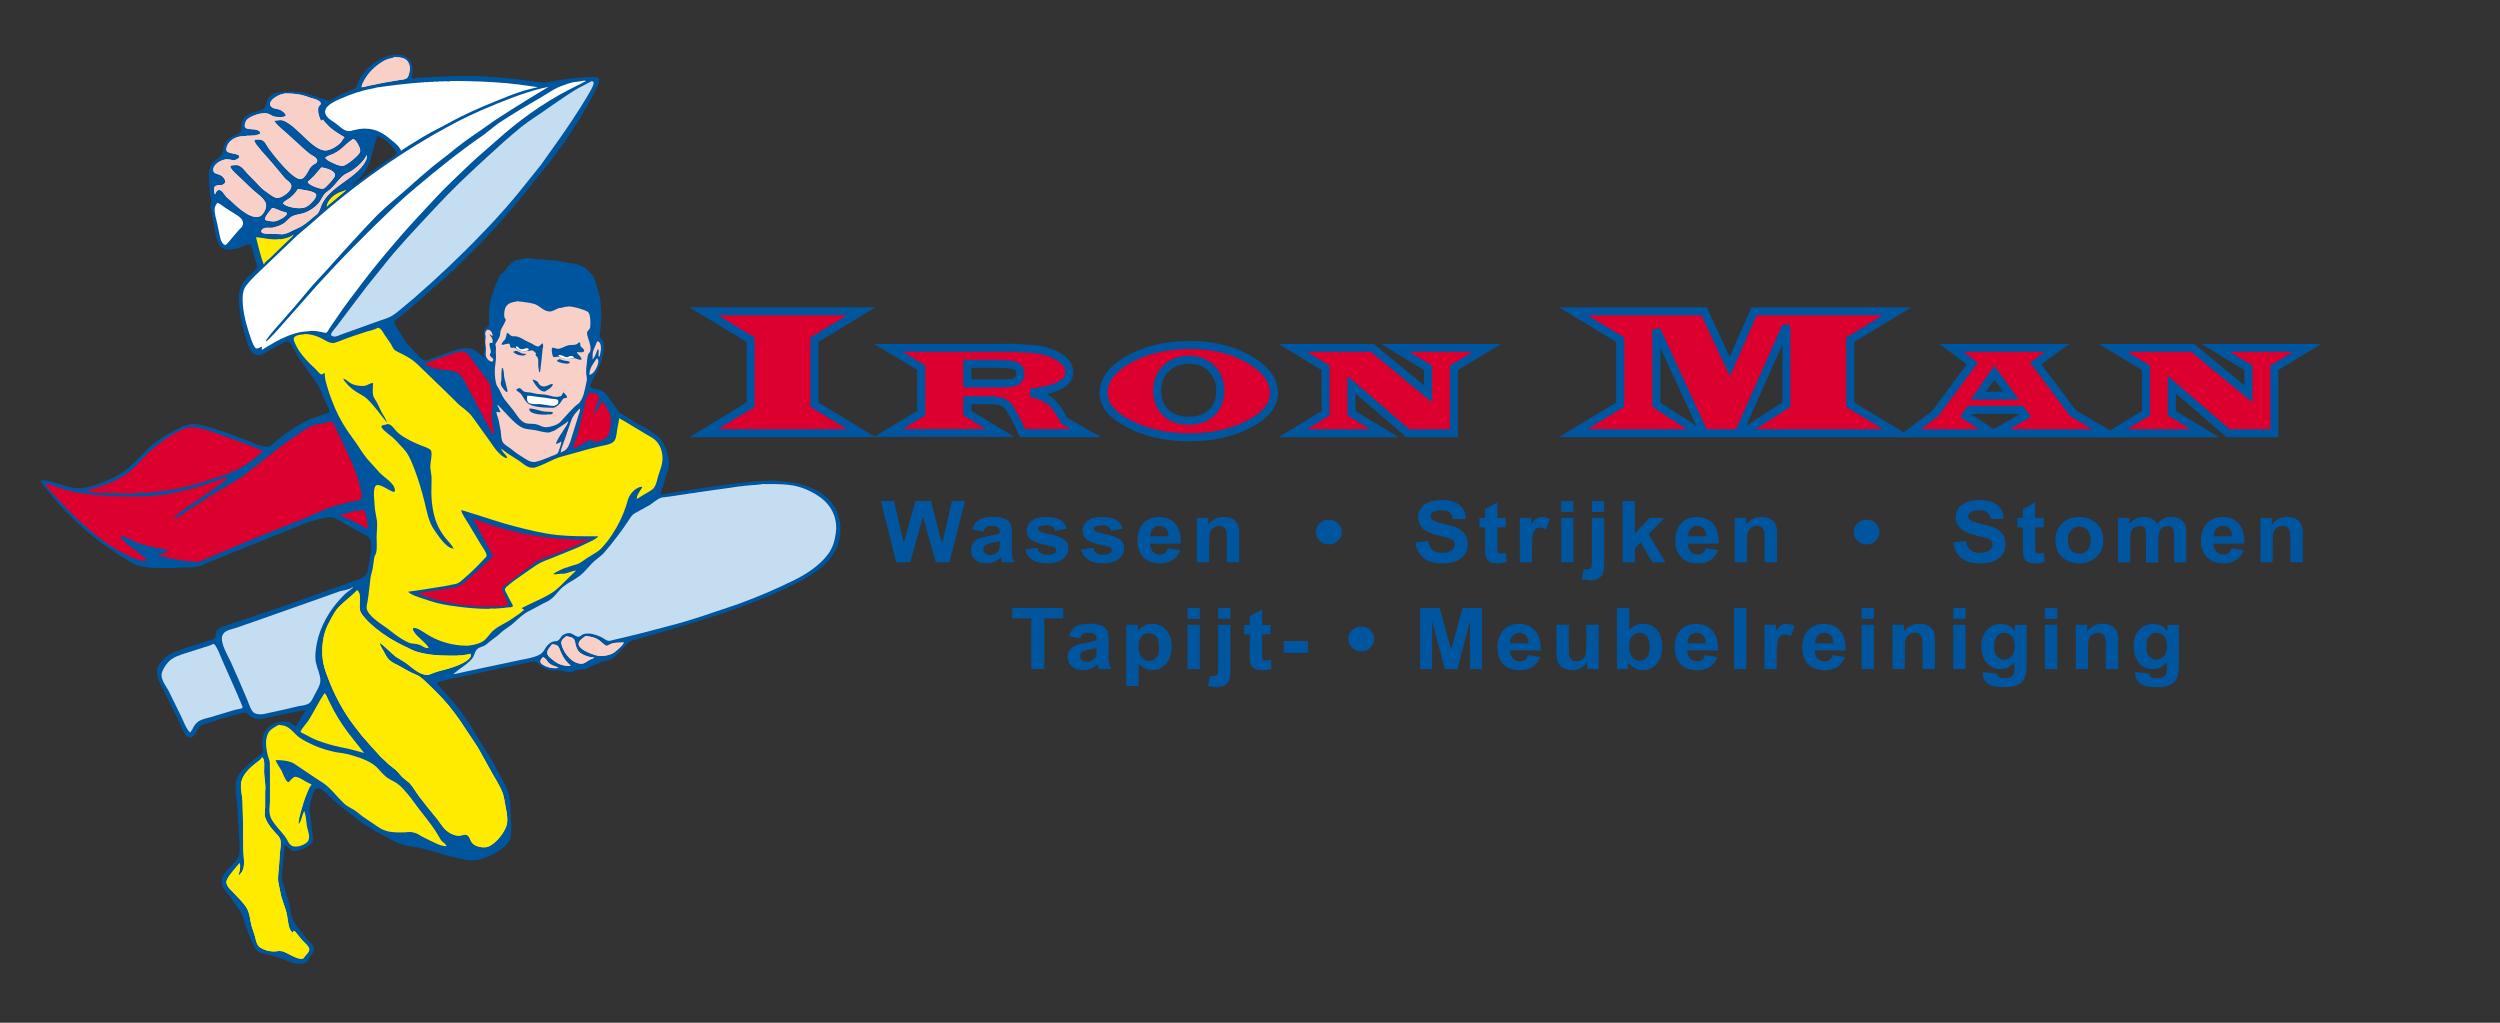 <svg xmlns="http://www.w3.org/2000/svg" xmlns:xlink="http://www.w3.org/1999/xlink" id="Laag_1" x="0px" y="0px" viewBox="0 0 311.81 127.56" style="enable-background:new 0 0 311.81 127.56;" xml:space="preserve"><rect x="0" y="0" width="311.81" height="127.56" fill="#333333" stroke="none"/><style type="text/css">	.Gebogen_x0020_groen{fill:url(#SVGID_1_);stroke:#FFFFFF;stroke-width:0.25;stroke-miterlimit:1;}	.st0{fill:#DC002E;stroke:#00559F;}	.st1{fill:#00559F;}	.st2{fill:#F9D0C7;}	.st3{fill:#FFEB00;}	.st4{fill:#DC002E;}	.st5{fill:#C4DDF1;}	.st6{fill:#FFFFFF;}</style><linearGradient id="SVGID_1_" gradientUnits="userSpaceOnUse" x1="0" y1="127.56" x2="0.707" y2="126.853">	<stop offset="0" style="stop-color:#259E2E"></stop>	<stop offset="0.983" style="stop-color:#1C381D"></stop></linearGradient><g>	<path class="st0" d="M87.78,38.83h19.62l-5.83,3.54v8.1l5.83,3.55H87.78l5.84-3.55v-8.1L87.78,38.83z"></path>	<path class="st0" d="M110.81,43.39h13.5l2.04-0.01l2.61,0.16c1.31,0.16,2.38,0.5,3.19,1.03c0.82,0.53,1.22,1.15,1.22,1.85  c0,1.35-1.61,2.2-4.84,2.56c1.09,0.26,1.93,0.63,2.52,1.12c0.58,0.49,1.14,1.28,1.67,2.37l2.7,1.54h-7.9  c-0.67-1.54-1.28-2.67-1.82-3.4c-0.34-0.46-1.12-0.69-2.34-0.69h-2.71v1.61l4.09,2.47h-13.93l4.09-2.47v-5.68L110.81,43.39z   M120.65,47.83h3.65l1.13-0.02c1.23,0,1.84-0.39,1.84-1.16c0-0.5-0.2-0.84-0.6-1.02c-0.4-0.17-1.19-0.26-2.36-0.26h-3.66V47.83z"></path>	<path class="st0" d="M148.44,43.03c2.82,0,5.27,0.6,7.34,1.79c2.08,1.19,3.11,2.6,3.11,4.21c0,1.5-1.05,2.8-3.14,3.88  c-2.09,1.09-4.58,1.63-7.46,1.63c-2.82,0-5.31-0.55-7.44-1.66c-2.14-1.1-3.21-2.38-3.21-3.84c0-1.65,1.06-3.06,3.19-4.25  C142.96,43.62,145.49,43.03,148.44,43.03z M148.27,44.87c-1.16,0-2.1,0.36-2.84,1.08s-1.1,1.65-1.1,2.79  c0,1.13,0.36,2.04,1.08,2.72s1.67,1.02,2.86,1.02c1.19,0,2.15-0.34,2.86-1.02s1.07-1.59,1.07-2.73c0-1.13-0.37-2.06-1.1-2.78  C150.37,45.23,149.43,44.87,148.27,44.87z"></path>	<path class="st0" d="M171.17,43.39l6.94,5.74v-3.26l-4.1-2.48h11.42l-4.09,2.48v8.16h-5.76l-7.02-6.05v3.56l4.1,2.49h-11.42  l4.09-2.49v-5.67l-4.09-2.48H171.17z"></path>	<path class="st0" d="M212.55,38.83l3.2,6.9l3.02-6.9h17.84l-5.84,3.54v8.1l5.84,3.55h-19.32l5.51-3.55v-9.85l-5.95,13.4h-4.3  l-5.97-12.91v9.36l5.48,3.55h-15.82l5.84-3.55v-8.1l-5.84-3.54H212.55z"></path>	<path class="st0" d="M256.57,43.39l-2.67,1.94l4.66,6.21l4.21,2.49h-14.04l3.87-2.18l-0.51-0.73h-6.42l-0.5,0.73l3.36,2.18h-10.41  l3.28-2.49l4.59-6.21l-2.61-1.94H256.57z M248.74,46.47l-1.97,2.88h4.06L248.74,46.47z"></path>	<path class="st0" d="M273.49,43.39l6.94,5.74v-3.26l-4.1-2.48h11.42l-4.09,2.48v8.16h-5.76l-7.02-6.05v3.56l4.1,2.49h-11.42  l4.09-2.49v-5.67l-4.09-2.48H273.49z"></path></g><g>	<path class="st1" d="M111.77,70.13l-1.91-7.64h1.65l1.21,5.24l1.46-5.24h1.92l1.4,5.33l1.23-5.33h1.63l-1.94,7.64h-1.71l-1.59-5.71  l-1.59,5.71H111.77z"></path>	<path class="st1" d="M122.65,66.29l-1.39-0.24c0.16-0.54,0.43-0.93,0.81-1.19c0.38-0.26,0.95-0.39,1.7-0.39  c0.68,0,1.19,0.08,1.53,0.23c0.33,0.15,0.57,0.35,0.71,0.59c0.14,0.24,0.2,0.67,0.2,1.31l-0.02,1.71c0,0.49,0.02,0.84,0.07,1.08  s0.14,0.48,0.28,0.74h-1.52c-0.04-0.1-0.09-0.24-0.15-0.43c-0.03-0.09-0.04-0.14-0.05-0.17c-0.26,0.24-0.54,0.43-0.84,0.55  c-0.3,0.12-0.62,0.18-0.95,0.18c-0.6,0-1.07-0.15-1.41-0.46c-0.34-0.31-0.52-0.7-0.52-1.17c0-0.31,0.08-0.59,0.23-0.84  c0.16-0.24,0.38-0.43,0.66-0.56c0.28-0.13,0.69-0.24,1.22-0.34c0.72-0.13,1.21-0.25,1.49-0.36v-0.15c0-0.28-0.07-0.48-0.22-0.6  c-0.15-0.12-0.42-0.18-0.82-0.18c-0.27,0-0.49,0.05-0.64,0.15C122.87,65.85,122.75,66.03,122.65,66.29z M124.7,67.48  c-0.2,0.06-0.51,0.14-0.93,0.22c-0.43,0.09-0.7,0.17-0.83,0.26c-0.2,0.13-0.3,0.31-0.3,0.52c0,0.2,0.08,0.38,0.24,0.53  c0.16,0.15,0.36,0.22,0.61,0.22c0.28,0,0.54-0.09,0.79-0.26c0.19-0.13,0.31-0.29,0.37-0.48c0.04-0.12,0.06-0.36,0.06-0.71V67.48z"></path>	<path class="st1" d="M127.85,68.55l1.54-0.22c0.07,0.28,0.2,0.5,0.4,0.65c0.2,0.15,0.48,0.22,0.84,0.22c0.4,0,0.69-0.07,0.89-0.21  c0.13-0.1,0.2-0.23,0.2-0.39c0-0.11-0.04-0.2-0.11-0.28c-0.08-0.07-0.25-0.13-0.51-0.19c-1.24-0.26-2.02-0.5-2.35-0.71  c-0.46-0.3-0.69-0.71-0.69-1.24c0-0.48,0.2-0.88,0.59-1.21s1.01-0.49,1.84-0.49c0.79,0,1.38,0.12,1.77,0.37s0.65,0.61,0.8,1.09  l-1.45,0.25c-0.06-0.21-0.18-0.38-0.35-0.5c-0.17-0.11-0.42-0.17-0.74-0.17c-0.4,0-0.69,0.05-0.87,0.16  c-0.12,0.08-0.17,0.17-0.17,0.3c0,0.1,0.05,0.19,0.15,0.27c0.14,0.1,0.62,0.23,1.43,0.41c0.82,0.18,1.39,0.39,1.71,0.65  c0.32,0.26,0.48,0.62,0.48,1.09c0,0.51-0.22,0.94-0.67,1.31s-1.1,0.55-1.97,0.55c-0.79,0-1.41-0.15-1.87-0.46  C128.29,69.49,127.99,69.08,127.85,68.55z"></path>	<path class="st1" d="M134.81,68.55l1.54-0.22c0.07,0.28,0.2,0.5,0.4,0.65c0.2,0.15,0.48,0.22,0.84,0.22c0.4,0,0.69-0.07,0.89-0.21  c0.13-0.1,0.2-0.23,0.2-0.39c0-0.11-0.04-0.2-0.11-0.28c-0.08-0.07-0.25-0.13-0.51-0.19c-1.24-0.26-2.02-0.5-2.35-0.71  c-0.46-0.3-0.69-0.71-0.69-1.24c0-0.48,0.2-0.88,0.59-1.21s1.01-0.49,1.84-0.49c0.79,0,1.38,0.12,1.77,0.37s0.65,0.61,0.8,1.09  l-1.45,0.25c-0.06-0.21-0.18-0.38-0.35-0.5c-0.17-0.11-0.42-0.17-0.74-0.17c-0.4,0-0.69,0.05-0.87,0.16  c-0.12,0.08-0.17,0.17-0.17,0.3c0,0.1,0.05,0.19,0.15,0.27c0.14,0.1,0.62,0.23,1.43,0.41c0.82,0.18,1.39,0.39,1.71,0.65  c0.32,0.26,0.48,0.62,0.48,1.09c0,0.51-0.22,0.94-0.67,1.31s-1.1,0.55-1.97,0.55c-0.79,0-1.41-0.15-1.87-0.46  C135.26,69.49,134.96,69.08,134.81,68.55z"></path>	<path class="st1" d="M145.67,68.37l1.53,0.25c-0.2,0.54-0.51,0.94-0.93,1.22c-0.42,0.28-0.95,0.42-1.59,0.42  c-1.01,0-1.75-0.31-2.24-0.94c-0.38-0.5-0.57-1.14-0.57-1.91c0-0.92,0.25-1.63,0.75-2.15c0.5-0.52,1.14-0.78,1.9-0.78  c0.86,0,1.54,0.27,2.04,0.82c0.5,0.54,0.74,1.38,0.71,2.5h-3.84c0.01,0.43,0.13,0.77,0.37,1.01c0.24,0.24,0.53,0.36,0.88,0.36  c0.24,0,0.44-0.06,0.61-0.19C145.47,68.85,145.59,68.65,145.67,68.37z M145.76,66.89c-0.01-0.42-0.13-0.75-0.34-0.97  c-0.22-0.22-0.48-0.33-0.8-0.33c-0.33,0-0.61,0.12-0.83,0.35s-0.33,0.55-0.32,0.95H145.76z"></path>	<path class="st1" d="M154.55,70.13h-1.53v-2.82c0-0.6-0.03-0.98-0.1-1.16c-0.07-0.18-0.17-0.31-0.32-0.41s-0.32-0.15-0.53-0.15  c-0.27,0-0.5,0.07-0.71,0.21s-0.36,0.32-0.43,0.55c-0.08,0.23-0.12,0.65-0.12,1.27v2.5h-1.53V64.6h1.42v0.81  c0.51-0.62,1.14-0.94,1.91-0.94c0.34,0,0.65,0.06,0.93,0.17c0.28,0.12,0.49,0.27,0.64,0.44c0.14,0.18,0.24,0.39,0.3,0.62  c0.06,0.23,0.08,0.56,0.08,0.98V70.13z"></path>	<path class="st1" d="M167.35,66.36c0,0.43-0.16,0.79-0.47,1.09c-0.32,0.3-0.69,0.45-1.14,0.45c-0.45,0-0.83-0.15-1.14-0.45  c-0.31-0.3-0.47-0.67-0.47-1.09c0-0.42,0.16-0.79,0.47-1.09c0.31-0.3,0.7-0.45,1.14-0.45c0.44,0,0.82,0.15,1.14,0.45  C167.19,65.57,167.35,65.93,167.35,66.36z"></path>	<path class="st1" d="M176.56,67.65l1.57-0.15c0.09,0.5,0.29,0.87,0.58,1.11c0.29,0.24,0.68,0.35,1.17,0.35  c0.52,0,0.91-0.1,1.18-0.31s0.4-0.46,0.4-0.74c0-0.18-0.06-0.33-0.17-0.46c-0.11-0.13-0.31-0.24-0.58-0.33  c-0.19-0.06-0.62-0.17-1.29-0.33c-0.87-0.21-1.47-0.46-1.82-0.75c-0.49-0.42-0.74-0.93-0.74-1.54c0-0.39,0.12-0.75,0.35-1.09  c0.23-0.34,0.56-0.6,1-0.77s0.96-0.27,1.57-0.27c1,0,1.76,0.21,2.27,0.63c0.51,0.42,0.77,0.98,0.8,1.68l-1.62,0.07  c-0.07-0.39-0.22-0.67-0.44-0.85c-0.23-0.17-0.57-0.26-1.02-0.26c-0.47,0-0.84,0.09-1.1,0.28c-0.17,0.12-0.26,0.28-0.26,0.47  c0,0.18,0.08,0.34,0.24,0.46c0.2,0.16,0.7,0.33,1.48,0.51c0.79,0.18,1.37,0.36,1.74,0.55c0.38,0.19,0.67,0.45,0.88,0.78  s0.32,0.73,0.32,1.22c0,0.44-0.13,0.85-0.38,1.23c-0.25,0.38-0.62,0.67-1.08,0.85c-0.46,0.19-1.05,0.28-1.74,0.28  c-1.01,0-1.79-0.22-2.33-0.67S176.66,68.5,176.56,67.65z"></path>	<path class="st1" d="M187.81,64.6v1.17h-1.05V68c0,0.45,0.01,0.71,0.03,0.79c0.02,0.08,0.07,0.14,0.14,0.19  c0.07,0.05,0.16,0.07,0.26,0.07c0.14,0,0.35-0.05,0.62-0.14l0.13,1.14c-0.36,0.15-0.76,0.22-1.21,0.22c-0.28,0-0.53-0.04-0.75-0.13  s-0.38-0.2-0.49-0.34s-0.18-0.33-0.22-0.57c-0.03-0.17-0.05-0.51-0.05-1.03v-2.41h-0.7V64.6h0.7v-1.1l1.54-0.85v1.95H187.81z"></path>	<path class="st1" d="M191.09,70.13h-1.53V64.6h1.42v0.79c0.24-0.37,0.46-0.62,0.66-0.73c0.19-0.12,0.42-0.18,0.66-0.18  c0.35,0,0.69,0.09,1.01,0.28l-0.48,1.28c-0.26-0.16-0.5-0.24-0.72-0.24c-0.21,0-0.4,0.06-0.55,0.17c-0.15,0.11-0.27,0.32-0.35,0.61  c-0.09,0.29-0.13,0.91-0.13,1.85V70.13z"></path>	<path class="st1" d="M194.72,63.85V62.5h1.53v1.35H194.72z M194.72,70.13V64.6h1.53v5.53H194.72z"></path>	<path class="st1" d="M200.08,64.6v5.36c0,0.71-0.05,1.2-0.14,1.49s-0.28,0.52-0.56,0.68s-0.62,0.25-1.05,0.25  c-0.15,0-0.32-0.01-0.49-0.04c-0.18-0.03-0.37-0.07-0.57-0.12l0.27-1.25c0.07,0.01,0.14,0.02,0.2,0.03s0.12,0.01,0.18,0.01  c0.16,0,0.28-0.03,0.38-0.1c0.1-0.06,0.17-0.14,0.2-0.23c0.03-0.09,0.05-0.36,0.05-0.81V64.6H200.08z M198.55,63.85V62.5h1.53v1.35  H198.55z"></path>	<path class="st1" d="M202.38,70.13V62.5h1.53v4.05l1.79-1.95h1.89l-1.98,2.02l2.12,3.51h-1.65l-1.46-2.48l-0.71,0.71v1.77H202.38z"></path>	<path class="st1" d="M212.75,68.37l1.53,0.25c-0.2,0.54-0.51,0.94-0.93,1.22c-0.42,0.28-0.95,0.42-1.59,0.42  c-1.01,0-1.75-0.31-2.24-0.94c-0.38-0.5-0.57-1.14-0.57-1.91c0-0.92,0.25-1.63,0.75-2.15c0.5-0.52,1.14-0.78,1.9-0.78  c0.86,0,1.54,0.27,2.04,0.82c0.5,0.54,0.74,1.38,0.71,2.5h-3.84c0.01,0.43,0.13,0.77,0.37,1.01s0.53,0.36,0.88,0.36  c0.24,0,0.44-0.06,0.61-0.19C212.54,68.85,212.67,68.65,212.75,68.37z M212.84,66.89c-0.01-0.42-0.12-0.75-0.34-0.97  c-0.22-0.22-0.48-0.33-0.8-0.33c-0.33,0-0.61,0.12-0.83,0.35c-0.22,0.23-0.33,0.55-0.32,0.95H212.84z"></path>	<path class="st1" d="M221.63,70.13h-1.53v-2.82c0-0.6-0.03-0.98-0.1-1.16c-0.07-0.18-0.17-0.31-0.32-0.41  c-0.15-0.1-0.32-0.15-0.53-0.15c-0.27,0-0.5,0.07-0.71,0.21s-0.36,0.32-0.43,0.55c-0.08,0.23-0.12,0.65-0.12,1.27v2.5h-1.53V64.6  h1.42v0.81c0.5-0.62,1.14-0.94,1.91-0.94c0.34,0,0.65,0.06,0.93,0.17c0.28,0.12,0.49,0.27,0.64,0.44c0.14,0.18,0.24,0.39,0.3,0.62  c0.06,0.23,0.08,0.56,0.08,0.98V70.13z"></path>	<path class="st1" d="M234.42,66.36c0,0.43-0.16,0.79-0.47,1.09c-0.32,0.3-0.69,0.45-1.14,0.45c-0.45,0-0.83-0.15-1.14-0.45  c-0.31-0.3-0.47-0.67-0.47-1.09c0-0.42,0.16-0.79,0.47-1.09c0.31-0.3,0.7-0.45,1.14-0.45c0.44,0,0.82,0.15,1.14,0.45  C234.27,65.57,234.42,65.93,234.42,66.36z"></path>	<path class="st1" d="M243.63,67.65l1.57-0.15c0.09,0.5,0.29,0.87,0.58,1.11c0.29,0.24,0.68,0.35,1.17,0.35  c0.52,0,0.91-0.1,1.18-0.31s0.4-0.46,0.4-0.74c0-0.18-0.06-0.33-0.17-0.46c-0.11-0.13-0.31-0.24-0.58-0.33  c-0.19-0.06-0.62-0.17-1.29-0.33c-0.87-0.21-1.47-0.46-1.82-0.75c-0.49-0.42-0.74-0.93-0.74-1.54c0-0.39,0.12-0.75,0.35-1.09  c0.23-0.34,0.56-0.6,1-0.77s0.96-0.27,1.57-0.27c1,0,1.76,0.21,2.27,0.63c0.51,0.42,0.77,0.98,0.8,1.68l-1.62,0.07  c-0.07-0.39-0.22-0.67-0.44-0.85c-0.23-0.17-0.57-0.26-1.02-0.26c-0.47,0-0.84,0.09-1.1,0.28c-0.17,0.12-0.26,0.28-0.26,0.47  c0,0.18,0.08,0.34,0.24,0.46c0.2,0.16,0.7,0.33,1.48,0.51c0.79,0.18,1.37,0.36,1.74,0.55c0.38,0.19,0.67,0.45,0.88,0.78  s0.32,0.73,0.32,1.22c0,0.44-0.13,0.85-0.38,1.23c-0.25,0.38-0.62,0.67-1.08,0.85c-0.46,0.19-1.05,0.28-1.74,0.28  c-1.01,0-1.79-0.22-2.33-0.67S243.74,68.5,243.63,67.65z"></path>	<path class="st1" d="M254.89,64.6v1.17h-1.05V68c0,0.45,0.01,0.71,0.03,0.79c0.02,0.08,0.07,0.14,0.14,0.19  c0.07,0.05,0.16,0.07,0.26,0.07c0.14,0,0.35-0.05,0.62-0.14l0.13,1.14c-0.36,0.15-0.76,0.22-1.21,0.22c-0.28,0-0.53-0.04-0.75-0.13  s-0.38-0.2-0.49-0.34s-0.18-0.33-0.22-0.57c-0.03-0.17-0.05-0.51-0.05-1.03v-2.41h-0.7V64.6h0.7v-1.1l1.54-0.85v1.95H254.89z"></path>	<path class="st1" d="M256.35,67.29c0-0.49,0.13-0.96,0.38-1.41c0.25-0.46,0.61-0.8,1.07-1.04c0.46-0.24,0.97-0.36,1.54-0.36  c0.88,0,1.59,0.27,2.16,0.82c0.56,0.54,0.84,1.23,0.84,2.06c0,0.84-0.28,1.53-0.85,2.08c-0.57,0.55-1.28,0.83-2.14,0.83  c-0.53,0-1.04-0.11-1.52-0.34c-0.48-0.23-0.85-0.57-1.1-1.01S256.35,67.92,256.35,67.29z M257.92,67.37c0,0.55,0.14,0.97,0.41,1.26  c0.27,0.29,0.61,0.44,1.01,0.44s0.74-0.15,1.01-0.44c0.27-0.29,0.41-0.72,0.41-1.27c0-0.54-0.13-0.96-0.41-1.25  c-0.27-0.29-0.61-0.44-1.01-0.44s-0.74,0.15-1.01,0.44C258.06,66.4,257.92,66.82,257.92,67.37z"></path>	<path class="st1" d="M264.17,64.6h1.41v0.75c0.51-0.59,1.11-0.88,1.81-0.88c0.37,0,0.69,0.07,0.97,0.22  c0.27,0.15,0.5,0.37,0.67,0.66c0.25-0.29,0.53-0.52,0.82-0.66c0.29-0.15,0.61-0.22,0.94-0.22c0.43,0,0.79,0.08,1.08,0.25  c0.29,0.16,0.51,0.41,0.66,0.73c0.11,0.24,0.16,0.62,0.16,1.15v3.54h-1.53v-3.16c0-0.55-0.05-0.9-0.16-1.06  c-0.14-0.21-0.36-0.31-0.66-0.31c-0.21,0-0.42,0.06-0.61,0.19s-0.33,0.31-0.41,0.55s-0.13,0.62-0.13,1.14v2.66h-1.53V67.1  c0-0.54-0.03-0.89-0.08-1.04c-0.05-0.16-0.14-0.27-0.25-0.35c-0.12-0.08-0.27-0.11-0.47-0.11c-0.24,0-0.45,0.06-0.64,0.18  c-0.19,0.12-0.32,0.3-0.41,0.53s-0.12,0.61-0.12,1.14v2.69h-1.53V64.6z"></path>	<path class="st1" d="M278.32,68.37l1.53,0.25c-0.2,0.54-0.51,0.94-0.93,1.22c-0.42,0.28-0.95,0.42-1.59,0.42  c-1.01,0-1.75-0.31-2.24-0.94c-0.38-0.5-0.57-1.14-0.57-1.91c0-0.92,0.25-1.63,0.75-2.15c0.5-0.52,1.14-0.78,1.9-0.78  c0.86,0,1.54,0.27,2.04,0.82c0.5,0.54,0.74,1.38,0.71,2.5h-3.84c0.01,0.43,0.13,0.77,0.37,1.01s0.53,0.36,0.88,0.36  c0.24,0,0.44-0.06,0.61-0.19C278.11,68.85,278.24,68.65,278.32,68.37z M278.41,66.89c-0.01-0.42-0.12-0.75-0.34-0.97  c-0.22-0.22-0.48-0.33-0.8-0.33c-0.33,0-0.61,0.12-0.83,0.35c-0.22,0.23-0.33,0.55-0.32,0.95H278.41z"></path>	<path class="st1" d="M287.2,70.13h-1.53v-2.82c0-0.6-0.03-0.98-0.1-1.16c-0.07-0.18-0.17-0.31-0.32-0.41  c-0.15-0.1-0.32-0.15-0.53-0.15c-0.27,0-0.5,0.07-0.71,0.21s-0.36,0.32-0.43,0.55c-0.08,0.23-0.12,0.65-0.12,1.27v2.5h-1.53V64.6  h1.42v0.81c0.5-0.62,1.14-0.94,1.91-0.94c0.34,0,0.65,0.06,0.93,0.17c0.28,0.12,0.49,0.27,0.64,0.44c0.14,0.18,0.24,0.39,0.3,0.62  c0.06,0.23,0.08,0.56,0.08,0.98V70.13z"></path></g><g>	<path class="st1" d="M64.34,43.76c0.41,0.04,0.65,0.42,1.07,0.42c0.03-0.02,0.16-0.06,0.16,0c0.02,0,0.02,0,0.04,0  c0,0.02,0,0.04,0,0.06c-0.01,0-0.02,0-0.04,0c-0.36,0.23-0.98,0.08-1.3-0.13c-0.14-0.09-0.25-0.28,0.03-0.28  C64.32,43.81,64.32,43.78,64.34,43.76z"></path>	<path class="st1" d="M70.32,44.72c0,0.01,0,0.03,0,0.03"></path>	<path class="st1" d="M69.76,44.78c0.2,0.04,0.37,0.16,0.57,0.2c0.17,0.03,0.43-0.01,0.57,0.06c0.07,0.03,0.12,0.12,0.1,0.19  c-0.11,0.26-1.49-0.02-1.49-0.23C69.52,44.95,69.71,44.83,69.76,44.78z"></path>	<path class="st1" d="M48.2,52.58c0.02,0,0.03,0,0.04,0C48.23,52.58,48.21,52.58,48.2,52.58z"></path>	<path class="st1" d="M103.4,62.32c-1.06-1.11-2.42-1.65-3.89-2.01c-0.89-0.22-1.84-0.26-2.81-0.35c-0.2-0.02-0.79-0.07-0.97,0.01  c-2.85-0.05-13.26,1.71-13.32,1.73c-0.06,0,0-0.12,0-0.16c0.11-0.55,0.35-1.06,0.5-1.6c0.18-0.64,0.45-1.25,0.53-1.95  c0.07-0.73-0.37-2.14-0.71-2.71c-0.16-0.26-0.32-0.52-0.55-0.74c-0.26-0.25-0.57-0.43-0.85-0.63c-0.3-0.21-0.59-0.42-0.92-0.59  c-0.29-0.15-0.57-0.29-0.86-0.44c-0.71-0.45-1.43-0.9-2.14-1.34c-0.29-0.2-0.48-0.51-0.67-0.79c-0.24-0.34-0.49-0.68-0.73-1.02  c-0.19-0.28-0.38-0.58-0.66-0.81c-0.49-0.39-1.22-0.34-1.76-0.62c-0.1,0,0.11-0.44,0.13-0.48c0.21-0.53,0.51-1,0.76-1.51  c0.04-0.1,0.08-0.2,0.11-0.3c0.15-0.34,0.34-0.67,0.45-1.03c0.02-0.16,0.05-0.32,0.08-0.48c0.04-0.18,0.09-0.37,0.14-0.55  c0.08-0.43,0.1-1.12-0.1-1.5c-0.13-0.26-0.4-0.26-0.38-0.64c0.04-0.27,0.08-0.54,0.12-0.8c0.03-0.58,0.06-1.15,0.1-1.73  c-0.02-0.26-0.04-0.53-0.06-0.8c-0.04-0.47-0.02-0.93-0.11-1.37c-0.1-0.34-0.2-0.68-0.3-1.02c-0.19-0.64-0.26-1.28-0.68-1.81  c-0.16-0.16-0.32-0.31-0.47-0.47c-0.21-0.21-0.39-0.41-0.66-0.55c-0.28-0.15-0.62-0.3-0.96-0.35c-0.21-0.03-0.42-0.06-0.63-0.08  c-0.25-0.07-0.52-0.09-0.8-0.14c-0.23-0.05-1.36-0.3-1.58-0.2c-0.35,0-1.08-0.23-1.41-0.1c-0.49,0-1.54-0.35-1.97-0.13  c-0.21,0-0.45,0.04-0.6,0.13c-1,0-1.41,0.96-1.96,1.56c-0.16,0.17-0.4,0.26-0.52,0.46c-0.08,0.12-0.08,0.31-0.15,0.44  c-0.11,0.21-0.21,0.41-0.31,0.62c-0.09,0.27-0.17,0.55-0.26,0.82c-0.18,0.41-0.3,0.82-0.4,1.28c-0.05,0.21-0.1,0.43-0.15,0.64  c-0.04,0.38-0.02,0.83-0.01,1.21c-0.02,0.17-0.03,0.34-0.04,0.51c0,0.22,0.04,0.52-0.02,0.73c-0.05,0.2-0.47,0.15-0.56,0.52  c-0.13,0.54,0.07,1.13,0.08,1.66c0.01,0.52-0.15,0.96-0.15,1.47c0,0.11,0.06,0.24,0.11,0.32c0,0.01,0,0.02,0,0.03  c-0.01,0-0.02,0-0.03,0c0-0.04-0.18-0.16-0.23-0.2c-0.62-0.56-1.12-1.05-2.05-1.05c-0.57,0-1.09,0.18-1.58,0.34  c-0.75,0.24-1.48,0.53-2.21,0.79c-0.4,0.14-0.8,0.29-1.19,0.43c-0.47,0-0.84-0.51-1.14-0.81c-0.49-0.49-0.99-1-1.39-1.54  c-0.29-0.38-0.51-0.8-0.77-1.2c-0.17-0.28-0.35-0.56-0.52-0.84c-0.07-0.13-0.19-0.34-0.11-0.49c0.12-0.21,0.39-0.35,0.58-0.49  c0.45-0.38,0.91-0.76,1.36-1.13c0.71-0.62,1.42-1.24,2.13-1.87c1.07-0.96,2.21-1.89,3.26-2.89c1.95-1.86,3.93-3.85,5.73-5.87  c1.54-1.72,3-3.48,4.4-5.27c1.13-1.43,2.32-2.83,3.35-4.3c1.55-2.19,2.95-4.48,4.16-6.83c0.12-0.25,0.79-1.46,0.45-1.71  c-0.16-0.12-0.49-0.11-0.72-0.12c-1.84-0.04-5.77,0.62-5.93,0.7c-0.45,0-0.91-0.08-1.34-0.15c-0.65-0.09-1.3-0.17-1.94-0.26  c-0.71-0.07-1.43-0.14-2.14-0.21c-1.36-0.12-2.75-0.21-4.18-0.21C57.92,9.5,57.46,9.49,57,9.48c-0.14,0-0.36-0.02-0.47,0.03  c-0.2,0-0.51-0.04-0.67,0.03c-0.21,0-0.56-0.04-0.74,0.03c-0.2,0-0.54-0.04-0.71,0.03c-0.2,0-0.51-0.04-0.67,0.03  c-0.18,0-0.45-0.03-0.6,0.03c-0.16,0-0.43-0.02-0.57,0.03c-0.15,0-0.38-0.03-0.51,0.03c-0.1,0.01-0.2,0.02-0.3,0.03  c-0.16,0-0.32,0.01-0.47,0.03c0.02-0.1,0.05-0.19,0.08-0.29c0.03-0.18,0.06-0.36,0.09-0.54c0.05-0.96-0.34-1.83-1.31-2.07  c-0.29-0.07-0.65-0.07-1-0.07c-0.08,0.03-0.15,0.05-0.23,0.07c-0.31,0-0.61,0.12-0.87,0.22c-1.22,0.45-2.45,1.49-3.1,2.6  c-0.15,0.27-0.26,0.57-0.38,0.86c-0.06,0.13-0.1,0.29-0.2,0.39c-0.17,0.16-0.5,0.26-0.71,0.34c-0.48,0.18-0.98,0.41-1.43,0.65  c-0.36,0.2-0.72,0.41-1.09,0.61c-0.24,0.05-1.08-0.29-1.33-0.37c-0.77-0.23-1.54-0.57-2.38-0.69c-0.26-0.04-0.52-0.03-0.8-0.05  c-0.22-0.01-0.63-0.09-0.83,0.01c-0.19,0-0.48-0.03-0.64,0.03c-0.09,0.01-0.18,0.02-0.27,0.03c-0.73,0-1.4,0.48-1.6,1.12  c-0.12,0.37-0.12,0.79-0.5,1c-0.76,0.4-1.81,0.36-2.36,1.11c-0.16,0.22-0.26,0.47-0.29,0.77c-0.04,0.38,0.03,0.77-0.23,1.04  c-0.16,0.16-0.38,0.22-0.58,0.32c-0.33,0.14-0.67,0.31-0.94,0.57c-0.02,0.02-0.03,0.03-0.05,0.05c-0.25,0.27-0.4,0.65-0.46,1.02  c-0.03,0.26-0.06,0.54-0.19,0.75c-0.12,0.19-0.33,0.3-0.5,0.44c-0.38,0.31-0.78,0.64-0.96,1.08c-0.28,0.69-0.14,1.73-0.09,2.48  c0.01,0.35,0.03,0.7,0.05,1.05c0.04,0.24,0.14,0.48,0.17,0.71c0.04,0.27-0.13,0.46-0.1,0.73c0.13,0.76,0.27,1.52,0.41,2.27  c0.15,0.78,0.24,1.63,0.57,2.32c0.53,1.13,1.92,0.83,2.87,0.44c0.27-0.12,0.72-0.36,1.06-0.28c0.06,0.02,0.12,0.07,0.15,0.12  c0.11,0.36,0.22,0.72,0.33,1.08c0.14,0.48,0.28,0.96,0.41,1.45c0.03,0.13-0.07,0.27-0.13,0.38c-0.15,0.3-0.55,0.56-0.8,0.78  c-0.67,0.57-1.06,1.27-1.24,1.93c-0.15,0.53-0.12,1.03-0.07,1.61c0.14,1.58,0.33,2.58,0.74,3.95c0.17,0.6,0.5,1.64,0.83,2.1  c0.19,0.24,0.62,0.43,0.96,0.39c0.38-0.05,0.88-0.38,1.19-0.56c0.54-0.3,1.06-0.57,1.6-0.87c0.22-0.12,0.56-0.38,0.84-0.24  c0.34,0.16,0.43,0.5,0.59,0.8c0.23,0.4,0.45,0.79,0.68,1.19c0.78,1.09,1.55,2.18,2.33,3.27c0.34,0.61,0.59,1.27,0.86,1.9  c0.21,0.49,0.61,1.12,0.66,1.67c-0.37,0.12-0.74,0.25-1.11,0.37c-0.73,0.25-1.47,0.5-2.16,0.86c-0.72,0.38-1.4,0.85-2.07,1.31  c-0.43,0.32-0.86,0.65-1.29,0.97c-0.21,0.18-0.38,0.39-0.59,0.55c-0.14,0.1-0.3,0.13-0.44,0.22c-0.96,0-1.79-0.48-2.59-0.78  c-1.46-0.57-2.96-1.13-4.47-1.59c-0.42-0.13-2.09-0.63-2.55-0.44c-0.71,0-1.29,0.36-1.85,0.65c-1.13,0.6-2.26,1.26-3.24,2.12  c-0.3,0.26-0.55,0.57-0.82,0.84c-0.83,0.81-1.62,1.64-2.55,2.33c-0.25,0.19-0.54,0.33-0.81,0.48c-0.9,0.49-1.85,0.87-2.85,1.2  c-0.49,0.12-0.98,0.25-1.46,0.37c-1.08,0-2.03-0.25-2.94-0.56c-0.62-0.21-1.53-0.52-2.25-0.43c0,0.07,0.07,0.17,0.1,0.22  c0.24,0.45,0.64,0.82,0.95,1.23c0.47,0.6,0.95,1.2,1.47,1.77c0.95,1.03,1.97,1.95,3,2.88c1.35,1.21,2.78,2.25,4.27,3.19  c0.81,0.51,1.63,1.11,2.56,1.37c0.83,0.23,1.84,0.24,2.76,0.27c0.89,0.03,2.06-0.06,2.29-0.07c0.77,0,1.58,0.01,2.27-0.13  c0.32-0.07,0.58-0.22,0.87-0.34c0.52-0.22,1.04-0.43,1.57-0.65c1.82-0.73,3.64-1.46,5.45-2.2c1.33-0.54,2.66-1.06,3.98-1.6  c0.71-0.26,1.38-0.6,2.12-0.82c0.34-0.09,0.69-0.19,1.03-0.28c0.38-0.11,1.2-0.32,1.61-0.26c0.47,0.07,0.87,0.36,1.25,0.58  c0.47,0.27,0.93,0.53,1.4,0.8c0.31,0.17,0.62,0.34,0.93,0.52c0.41,0.21,0.88,0.39,1.16,0.78c0.34,0.48,0.19,1.6,0.09,2.16  c-0.08,0.45-0.16,0.89-0.24,1.34c-0.05,0.31-0.08,0.65-0.23,0.91c-0.31,0.54-1.31,0.79-1.88,0.98c-0.72,0.26-1.44,0.52-2.15,0.78  c-1.2,0.43-2.4,0.85-3.61,1.28c-1.88,0.69-3.79,1.35-5.7,1.98c-1.53,0.51-3.05,1.03-4.58,1.53c-0.3,0.13-0.79,0.43-0.86,0.72  c-0.09,0.35,0.09,0.68-0.28,0.83c-0.58,0.19-1.19,0.37-1.77,0.57c-0.77,0.24-1.57,0.47-2.32,0.76c-0.54,0.21-1.36,0.5-1.61,0.71  c-0.4,0.34-0.93,0.86-1.15,1.22c-0.37,0.59-0.22,1.08-0.13,1.51c0.14,0.65,0.49,1.16,0.78,1.72c0.62,1.26,1.24,2.52,1.86,3.78  c0.23,0.47,0.66,1.97,1.32,2.01c0.8,0.05,0.91-1.08,1.39-1.45c0.22-0.17,0.58-0.24,0.85-0.32c0.65-0.21,1.3-0.42,1.95-0.62  c0.7-0.2,1.41-0.43,2.14-0.59c0.18-0.04,0.47-0.13,0.66-0.09c0.22,0.04,0.39,0.28,0.55,0.4c0.34,0.27,0.88,0.44,1.36,0.38  c1.41-0.3,2.81-0.61,4.22-0.89c1.42-0.28,1.38-0.22,1.36-0.19c0,0-0.66,1.07-0.95,1.53c-0.08,0.14-0.19,0.27-0.25,0.42  c-0.26,0-0.49-0.29-0.7-0.41c-0.17-0.09-0.38-0.12-0.6-0.14c-0.1-0.01-0.91-0.02-1.52,0.28c-0.97,0.5-1.41,1.3-1.39,2.41  c0,0.21,0.14,1.1,0.08,1.22c-0.07,0.12-0.27,0.19-0.37,0.27c-0.19,0.14-0.38,0.28-0.57,0.42c-0.18,0.15-0.35,0.3-0.53,0.45  c-0.66,0.58-1.46,1.26-1.76,2.03c-0.13,0.33-0.18,0.78-0.17,1.18c0.04,0.96,0.2,1.89,0.26,2.84c0.05,0.94,0.1,1.88,0.15,2.81  c0.06,0.59,0.09,1.2,0.09,1.82c0,0.27,0,0.55-0.05,0.79c-0.28,1.36-2.26,2.01-2.18,3.52c0.03,0.74,0.58,1.16,0.98,1.71  c0.46,0.67,0.92,1.34,1.37,2.01c0.45,0.8,0.62,1.71,0.94,2.57c0.19,0.43,0.37,0.85,0.56,1.28c0.17,0.38,0.3,0.8,0.67,1.08  c0.21,0.15,0.53,0.18,0.78,0.25c0.6,0.16,1.21,0.32,1.81,0.48c0.84,0.29,1.66,0.8,2.64,0.78c0.31,0,0.64-0.05,0.85-0.21  c0.16-0.12,0.2-0.32,0.31-0.48c0.19-0.31,0.68-0.9,0.59-1.32c-0.09-0.41-0.57-0.67-0.83-1.01c-0.68-0.87-1.45-1.67-1.89-2.67  c-0.23-0.53-0.19-1.19-0.34-1.75c-0.21-0.68-0.42-1.36-0.62-2.04c-0.13-0.42-0.34-0.87-0.35-1.35c0-0.28,0.06-0.59,0.09-0.86  c0.04-0.46,0.08-0.91,0.12-1.37c0.08-0.56,0.14-1.14,0.16-1.72c0.04,0,0.04-0.02,0.04,0.03c0.26,0,0.63,0.55,0.88,0.64  c0.6,0.21,2.38-0.54,2.57-1.1c0.11-0.35,0-0.85-0.05-1.18c-0.04-0.42-0.08-0.85-0.13-1.28c-0.07-0.49-0.14-0.98-0.21-1.47  c-0.04-0.64,0.23-1.41,0.41-1.95c0.08-0.27,0.21-0.75,0.59-0.78c0.23-0.02,0.45,0.11,0.62,0.23c0.55,0.37,1.01,0.94,1.53,1.38  c0.96,0.8,1.96,1.58,2.94,2.33c1.08,0.82,2.34,1.52,3.53,2.13c0.54,0.28,1.11,0.66,1.68,0.84c0.89,0.29,1.88,0.38,2.81,0.59  c0.78,0.18,1.52,0.43,2.27,0.65c0.69,0.2,1.41,0.37,2.11,0.53c0.55,0.12,1.1,0.3,1.71,0.3c0.53,0,1.07-0.1,1.51-0.26  c1.07-0.37,2.89-1.27,3.29-2.38c0.12-0.35,0.14-0.77,0.16-1.17c0.03-0.72-0.02-1.49-0.09-2.18c0-0.3,0.01-0.59,0.01-0.89  c-0.01-0.39-0.09-0.79-0.17-1.15c-0.23-1-0.83-2.02-1.32-2.92c-0.44-0.81-0.87-1.63-1.37-2.41c-0.41-0.67-0.83-1.33-1.25-1.99  c-0.61-1.03-1.23-2.07-1.96-3.06c-0.64-0.87-1.39-1.69-2.1-2.53c-0.3-0.34-0.77-0.77-1-1.15c-0.04,0-0.03-0.03-0.03-0.07  c0.18-0.06,0.36-0.12,0.54-0.17c0.47-0.14,0.96-0.23,1.44-0.35c1.74-0.38,3.48-0.75,5.21-1.12c1.16-0.29,2.33-0.48,3.52-0.73  c0.37-0.08,1.23-0.31,1.61-0.26c0.25,0.04,0.37,0.35,0.55,0.48c0.21,0.12,0.41,0.23,0.62,0.35c0.23,0.12,0.49,0.24,0.78,0.27  c0.4,0.04,0.82-0.04,1.2,0.01c0.4,0.05,0.8,0.26,1.23,0.17c0.35-0.06,0.66-0.24,1.01-0.29c0.31-0.04,0.66,0.01,0.93-0.08  c0.59-0.28,1.17-0.56,1.75-0.84c0.19-0.04,0.37-0.08,0.56-0.12c0.4-0.09,0.79-0.23,1.13-0.45c0.22-0.15,0.38-0.36,0.56-0.55  c0.26-0.28,0.52-0.55,0.78-0.83c0.24-0.28,0.49-0.61,0.86-0.73c1.61-0.46,3.23-0.92,4.84-1.38c1.79-0.57,3.62-1.06,5.39-1.66  c1.04-0.35,2.07-0.71,3.11-1.06c1.38-0.51,2.72-1.04,4.07-1.6c0.77-0.32,1.52-0.69,2.27-1.04c1.29-0.6,2.61-1.3,3.75-2.2  c0.73-0.58,1.45-1.3,1.87-2.08C105.25,66.79,105.08,64.08,103.4,62.32z M43.99,23.1c0.02-0.11,0.35-0.37,0.45-0.46  c0.37-0.38,0.77-0.77,1.06-1.19c0.65-0.92,0.85-2.07,1.13-3.15c0.12-0.45,0.31-0.87,0.4-1.34c0.63,0.14,1.21,0.65,1.68,1.11  c0.19,0.18,0.79,0.86,0.72,1.11c-0.06,0.18-1.06,0.78-1.27,0.93c-0.92,0.62-1.8,1.32-2.72,1.98c-0.47,0.35-0.95,0.69-1.43,1.04  c-0.01,0-0.02,0-0.03,0C43.99,23.11,43.99,23.11,43.99,23.1z"></path>	<path class="st1" d="M62.33,55.84c0.02,0,0.04,0,0.06,0c-0.02,0.04-0.02,0.06-0.06,0.06C62.33,55.88,62.33,55.86,62.33,55.84z"></path>	<path class="st1" d="M68.89,50.6c0.04,0,0.09,0,0.13,0c0,0.01,0,0.03,0,0.03C68.98,50.62,68.93,50.61,68.89,50.6z"></path>	<path class="st2" d="M73.36,42.2c-0.06-0.2-0.14-0.45-0.14-0.67c0-0.22,0.17-0.31,0.29-0.47c0.09-0.13,0.12-0.32,0.12-0.49  c0.02-0.48,0.01-1.27-0.25-1.62c-0.18-0.25-2.21-0.85-2.56-0.71c-0.19,0-0.51,0.05-0.67,0.13c-0.07,0.01-0.13,0.02-0.2,0.03  c-0.5,0-0.91,0.48-1.44,0.45c-0.71-0.04-1.17-0.69-1.79-0.91c-0.41-0.15-1.12-0.25-1.6-0.3c-0.23-0.02-0.44-0.04-0.67-0.07  c0,0.01,0,0.02,0,0.03c-0.14,0.02-0.29,0.05-0.44,0.08c-0.73,0.17-1.05,0.56-1.11,1.29c-0.02,0.2-0.03,0.45,0.03,0.63  c0.04,0.09,0.09,0.18,0.14,0.27c0.02,0,0.02,0,0.04,0c0,0.01-0.01,0.02-0.02,0.04c-0.15,0.48-0.56,0.96-0.67,1.43  c-0.05,0.23-0.02,0.45-0.11,0.66c-0.11,0.2-0.22,0.4-0.33,0.61c-0.06,0.1-0.16,0.21-0.18,0.33c-0.02,0.14,0.06,0.28,0.06,0.41  c0,0.18-0.02,0.36-0.02,0.54c0.01,0.19,0.02,0.38,0.03,0.57c-0.01,0.64-0.17,1.25-0.16,1.92c0,0.54,0.07,1.14,0.22,1.63  c0.11,0.19,0.23,0.38,0.35,0.58c0.2,0.42,0.38,0.85,0.65,1.23c0.36,0.44,0.72,0.89,1.08,1.34c0.4,0.51,0.71,1.14,1.3,1.5  c0.45,0.28,1.05,0.14,1.58,0.26c0.41,0.09,0.71,0.35,1.18,0.36c0.54,0.01,1.41-0.27,1.76-0.59c0.42-0.46,0.84-0.92,1.26-1.38  c0.23-0.23,0.47-0.47,0.7-0.7c0.17-0.13,0.37-0.25,0.5-0.42c0.46-0.59,0.6-1.35,0.76-2.09c0.05-0.25,0.1-0.49,0.15-0.74  c0.02-0.26-0.07-0.51-0.09-0.77c-0.02-0.43,0.02-0.89,0.08-1.31c0.05-0.36,0.06-0.76,0.17-1.08c0.04-0.11,0.13-0.19,0.2-0.28  c0.07-0.11,0.09-0.25,0.09-0.4C73.66,43.07,73.5,42.62,73.36,42.2z M68.92,47.88c0,0.01,0,0.02,0,0.03c0.07,0-0.01,0.15-0.02,0.18  c-0.21,0.35-0.62,0.54-0.94,0.75c-0.2,0-0.38-0.06-0.52-0.15c-0.31-0.19-0.95-1.01-1.02-1.36c0.22,0.05,0.5,0.15,0.65,0.31  c0.04,0.08,0.09,0.15,0.14,0.23c0.12,0.2,0.35,0.32,0.59,0.33C68.21,48.23,68.5,47.91,68.92,47.88z M63.23,48.89  c-0.11,0.01-0.27-0.16-0.33-0.24c-0.17-0.22-0.39-0.46-0.44-0.74c-0.03-0.17,0.06-0.34,0.07-0.51c0-0.3,0-0.6,0.01-0.89  c0.02-0.2,0.04-0.4,0.06-0.61c0.05,0.01,0.09,0.02,0.13,0.03c0.04,0.15,0.06,0.3,0.1,0.44c0.02,0.23,0.04,0.47,0.06,0.7  c0.13,0.49,0.25,0.99,0.37,1.48C63.27,48.62,63.35,48.88,63.23,48.89z M63.73,43.36c-0.13-0.07-0.11-0.34-0.17-0.46  c0-0.11-0.7,0.06-0.77,0.1c-0.08,0-0.16,0-0.23,0c0-0.31,0.3-0.45,0.44-0.69c0.13-0.23,0.17-0.55,0.23-0.82  c0.23,0.07,0.36,0.32,0.57,0.41c0.13,0.07,0.31,0.03,0.47,0.04c0.16,0.01,0.33,0.06,0.46,0.11c0.31,0.12,0.6,0.31,0.89,0.47  c0.23,0.11,0.45,0.21,0.68,0.32c0.23,0.12,0.49,0.33,0.76,0.37c0.02,0,0.04,0,0.06,0c0.22-0.01,0.36-0.33,0.57-0.39  c0,0.11,0.06,0.2,0.06,0.32c-0.03,0.17-0.06,0.34-0.09,0.51c-0.05,0.75-0.15,1.47-0.23,2.17c-0.03,0.18-0.01,0.43-0.11,0.58  c0,0.01,0,0.02,0,0.03c-0.02,0-0.04,0-0.06,0c0-0.01,0-0.02,0-0.03c-0.06,0-0.04-0.14-0.04-0.19c-0.03-0.18-0.06-0.36-0.09-0.54  c-0.02-0.46,0.11-0.98-0.24-1.27c-0.04-0.03-0.08-0.06-0.09-0.11c-0.02-0.09,0.04-0.16,0.09-0.22c-0.12,0-0.36-0.48-0.67-0.35  c-0.07,0.01-0.13,0.02-0.2,0.03c-0.08,0.01-0.16,0.02-0.23,0.03c-0.09,0.01-0.18,0.02-0.27,0.03c-0.33,0-0.64-0.03-0.9-0.17  c-0.16-0.08-0.3-0.23-0.48-0.28C64.01,43.35,63.83,43.42,63.73,43.36z M64.03,43.92c0-0.03,0-0.05,0-0.07  c0.09,0,0.21-0.04,0.27-0.1c0.35,0.03,0.55,0.24,0.84,0.34c0.13,0.04,0.28,0.04,0.43,0.04c0,0.01,0,0.02,0,0.03  c0.02,0,0.02,0,0.04,0c0,0.02,0,0.04,0,0.06c-0.1,0.04-0.2,0.08-0.3,0.13c-0.39,0-0.73-0.06-1.02-0.24  C64.2,44.06,64.11,43.99,64.03,43.92z M68.72,51.69c-0.17,0-0.47-0.03-0.6,0.03c-0.56,0-2.18-0.02-2.11-0.77  c0.61,0,1.08,0.22,1.61,0.33c0.33,0.07,0.71,0.07,1.07,0.09c0.07,0,0.25,0.02,0.27,0.08C69.01,51.57,68.79,51.64,68.72,51.69z   M70.65,49.62c-0.11,0.04-0.27,0.02-0.37,0.09c-0.17,0.12-0.32,0.47-0.47,0.63c-0.13,0.14-0.28,0.28-0.43,0.37  c-0.07,0.04-0.15,0.08-0.22,0.12c-0.07,0.01-0.14,0.02-0.2,0.03c-0.96,0-2.58-0.05-3.2-0.62c-0.37-0.34-0.53-0.85-0.88-1.21  c-0.09-0.09-0.6-0.32-0.45-0.49c0.11-0.05,0.23-0.09,0.34-0.14c0.29,0.06,0.38,0.37,0.65,0.46c0.22,0.07,0.51,0.07,0.76,0.1  c0.26,0.06,0.51,0.12,0.77,0.17c0.35,0.03,0.71,0.05,1.06,0.09c0.59,0.09,1.21,0.42,1.87,0.21c0.25-0.08,0.21-0.28,0.34-0.45  c0-0.01,0-0.02,0-0.03c0.02,0,0.04,0,0.07,0c0,0.05,0.43,0.33,0.43,0.58C70.72,49.57,70.71,49.59,70.65,49.62z M71.03,45.3  c-0.07,0.02-0.14,0.04-0.2,0.06c-0.51,0-0.97-0.1-1.37-0.32c0-0.09,0.19-0.19,0.26-0.22c0-0.01,0-0.02,0-0.03  c0.21,0.02,0.38,0.12,0.58,0.17c0.28,0.07,0.54,0.03,0.76,0.18C71.05,45.19,71.04,45.24,71.03,45.3z M72.86,43.78  c-0.03,0.12-0.2,0.12-0.29,0.17c-0.2-0.01-0.4-0.02-0.6-0.03c0,0.01,0,0.02,0,0.03c-0.06,0-0.01,0.04,0,0.06  c0.21,0.28,0.52,0.47,0.57,0.83c-0.06,0.01-0.11,0.02-0.17,0.03c-0.39,0-0.68-0.34-1.04-0.13c-0.08,0.01-0.16,0.02-0.23,0.03  c-0.29,0-0.61,0-0.87-0.05c-0.12-0.02-0.56-0.27-0.64-0.24c-0.07,0.01-0.13,0.02-0.2,0.03c-0.07,0.01-0.14,0.02-0.2,0.03  c-0.06,0-0.15-0.01-0.19-0.05c-0.12-0.11-0.28-1.02-0.1-1.11c0.15-0.07,0.5,0.14,0.72,0.13c0.37-0.02,0.86-0.35,1.24-0.44  c0.3-0.07,0.7-0.01,1-0.11c0.16-0.06,0.27-0.15,0.37-0.28c0.02,0.02,0.06,0.03,0.09,0.05c0.01,0.03,0.03,0.06,0.05,0.09  c0.03,0.12-0.01,0.26,0.05,0.36c0.11,0.16,0.45,0.35,0.43,0.56C72.86,43.77,72.86,43.78,72.86,43.78z"></path>	<path class="st2" d="M49.24,7.12c0.35,0.02,0.73,0.04,1.04,0.14c0.7,0.23,0.96,1.02,0.79,1.71c-0.07,0.26-0.12,0.63-0.35,0.79  c-0.26,0.17-0.64,0.19-0.97,0.23c-0.64,0.1-3.16,0.57-3.78,0.71c-0.27,0.06-0.57,0.18-0.87,0.18c0.02-0.33,0.19-0.6,0.33-0.86  c0.58-1.05,1.53-1.94,2.62-2.51C48.41,7.32,48.86,7.3,49.24,7.12z"></path>	<path class="st2" d="M35.45,11.65c0.56,0,1.18,0.03,1.71,0.11c0.56,0.09,1.1,0.26,1.6,0.45c0.41,0.14,0.85,0.18,1.15,0.5  c0.01,0.02,0.03,0.03,0.04,0.05c0.02,0.04,0.04,0.08,0.06,0.12c0.02,0.07-0.01,0.12-0.06,0.17c-0.12,0.14-0.24,0.27-0.27,0.46  c0,0.16,0,0.32,0,0.48c0.03,0.19,0.26,1.09,0.42,1.09c0-0.01,0-0.02,0-0.03c0.04-0.03,0.12-0.1,0.17-0.1c0-0.01,0-0.02,0-0.03  c0.01,0,0.03,0,0.04,0c0.06,0.2,0.25,0.33,0.38,0.49c0.43,0.52,0.98,0.91,1.53,1.25c0.23,0.15,0.46,0.29,0.7,0.43  c0.02,0.02,0.03,0.03,0.03,0.07c-0.14,0.1-0.3,0.41-0.41,0.56c-0.37,0.45-1.19,0.94-1.76,1.03c-1.09,0.18-2.43-1.31-3.18-2  c-0.65-0.6-1.48-1.44-2.3-1.72c-0.36-0.13-0.73,0.02-1.11,0.02c0,0.01,0,0.02,0,0.03c0.11,0.14,0.21,0.27,0.31,0.4  c0.37,0.39,0.79,0.72,1.19,1.08c0.79,0.72,1.57,1.44,2.36,2.15c0.19,0.16,0.38,0.31,0.57,0.47c0.27,0.2,0.86,0.44,0.94,0.79  c0,0.04,0,0.08,0,0.12c0,0.1-0.03,0.15-0.1,0.21c-0.2,0.18-0.48,0.25-0.66,0.48c-0.37,0.45-0.59,1.21-1.13,1.51  c-0.91,0.5-3.65-3.09-4.11-3.72c-0.15-0.25-0.31-0.49-0.47-0.74c-0.32-0.43-0.64-0.46-1.21-0.42c-0.04,0-0.13-0.01-0.13,0.03  c-0.01,0-0.02,0-0.03,0c0.03,0.41,0.32,0.67,0.56,0.97c0.4,0.53,0.88,1.01,1.32,1.52c0.63,0.74,1.28,1.5,1.89,2.25  c0.24,0.31,0.78,0.54,0.84,0.95c0.08,0.59-0.75,1.2-1.22,1.43c-0.22,0.1-0.51,0.16-0.76,0.08c-0.3-0.09-0.54-0.3-0.79-0.47  c-0.23-0.17-0.47-0.34-0.71-0.51c-0.36-0.29-0.65-0.65-0.96-0.97c-0.5-0.51-1-0.99-1.45-1.53c-0.19-0.23-0.49-0.5-0.79-0.56  c-0.16-0.03-0.39,0-0.56,0.01c-0.1,0-0.29,0.02-0.34,0.1c-0.19,0.26,1.08,1.34,1.28,1.53c0.51,0.49,1.03,0.98,1.54,1.47  c0.51,0.45,1.42,1.05,1.59,1.69c0.12,0.47-0.14,0.96-0.39,1.29c-0.98,1.24-3.2-0.9-3.91-1.58c-0.21-0.18-0.42-0.36-0.63-0.55  c-0.16-0.21-0.32-0.42-0.48-0.63c-0.26-0.28-0.58-0.36-0.79,0.02c-0.04,0.07-0.1,0.17-0.1,0.26c-0.03,0-0.05,0-0.07,0  c-0.09-0.42-0.3-1.09,0.43-1.09c0.1-0.05,0.31-0.03,0.44-0.03c0.26-0.15,0.48-0.18,0.41-0.57c-0.06-0.31-0.36-0.58-0.64-0.71  c-0.26-0.12-0.77-0.15-0.82-0.51c-0.12-0.75,0.92-1.36,1.59-1.43c0.38-0.04,0.69,0.12,1.07,0.12c0.16-0.1,0.54-0.19,0.57-0.42  c0.07-0.51-1.41-0.31-1.58-0.78c-0.06-0.18,0-0.43,0.06-0.59c0.3-0.74,1.17-1.21,2.01-1.21c0.08-0.04,0.24-0.03,0.34-0.03  c0.13-0.05,0.37-0.03,0.54-0.03c0.12-0.04,0.33-0.03,0.46-0.03c0.08-0.01,0.16-0.02,0.24-0.03c0.15-0.08,0.43-0.06,0.52-0.22  c0.15-0.29-0.4-0.47-0.62-0.5c-0.68-0.1-1.57,0.1-1.19-0.91c0.05-0.14,0.14-0.31,0.27-0.4c0.5-0.39,1.66-0.82,2.39-0.7  c0.3,0.05,0.52,0.25,0.78,0.35c0.29,0.11,0.64,0.11,1,0.11c0.1-0.01,0.21-0.02,0.3-0.03c0.09-0.05,0.24-0.04,0.28-0.15  c0.06-0.23-0.53-0.66-0.72-0.73c-0.29-0.11-0.62-0.11-0.89-0.24c-0.12-0.06-0.23-0.14-0.29-0.26c-0.34-0.72,1.17-1.5,1.76-1.5  C35.45,11.67,35.45,11.66,35.45,11.65z"></path>	<path class="st2" d="M44.02,17.34c0.29,0.07,0.45,0.34,0.58,0.57c0.16,0.27,0.38,0.67,0.31,1.02c-0.1,0.43-1.74,1.75-2.16,1.76  c-0.54,0.01-1.03-0.28-1.47-0.48c-0.17-0.08-0.7-0.34-0.7-0.57c0.3-0.21,0.66-0.3,1-0.45c0.18-0.1,0.35-0.2,0.53-0.3  c0.42-0.27,0.77-0.64,1.16-0.97C43.5,17.72,43.77,17.53,44.02,17.34z"></path>	<path class="st2" d="M45.72,19.35c0.12,0.2-0.01,0.5-0.09,0.67c-0.62,1.28-2.02,2.14-3.15,2.98c-0.68,0.5-1.41,1.07-1.9,1.75  c-0.22,0.3-0.42,0.63-0.54,0.98c-0.1,0.26-0.18,0.53-0.32,0.76c-0.14,0.23-0.38,0.39-0.59,0.55c-0.44,0.37-0.86,0.76-1.33,1.06  c-0.37,0.24-0.79,0.42-1.19,0.6c-0.43,0.2-0.84,0.46-1.35,0.52c-0.14,0-0.29-0.01-0.43-0.02c-0.35,0-0.7-0.02-1.04-0.03  c-0.36-0.01-0.84,0.02-1.11-0.16c-0.32-0.21,0.21-0.6,0.48-0.6c0.27,0,0.54,0,0.8,0c0.18-0.04,0.35-0.1,0.53-0.14  c0.3-0.09,0.57-0.2,0.83-0.36c0.43-0.25,0.73-0.76,1.19-0.96c0.35-0.16,0.77-0.21,1.16-0.31c0.53-0.13,1.02-0.39,1.45-0.72  c0.31-0.24,0.62-0.52,0.82-0.84c0.19-0.29,0.32-0.63,0.55-0.89c0.25-0.29,0.6-0.45,0.86-0.72c0.46-0.46,0.83-0.98,1.3-1.44  c0.34-0.33,0.75-0.45,1.13-0.68C44.44,20.95,45.45,20.06,45.72,19.35z"></path>	<path class="st2" d="M40.07,20.89c0.51,0.01,1.93,0.46,1.69,1.08c-0.13,0.33-1.09,1.43-1.43,1.56c-0.32,0.12-1.94-0.47-1.94-0.85  c0.25-0.24,0.51-0.48,0.76-0.71C39.46,21.6,39.76,21.24,40.07,20.89z"></path>	<path class="st2" d="M37.16,23.57c0.45,0.1,2.32,0.25,2.28,0.79c-0.02,0.29-0.24,0.53-0.41,0.73c-0.22,0.25-0.48,0.51-0.77,0.67  c-0.55,0.32-1.46,0.21-2.07,0.05c-0.32-0.09-0.68-0.19-0.88-0.46c-0.01,0-0.02,0-0.03,0c0-0.04-0.02-0.03,0.03-0.03  c0.19-0.25,0.54-0.41,0.79-0.59C36.51,24.43,36.92,23.99,37.16,23.57z"></path>	<path class="st2" d="M33.95,25.94c0.44,0.05,0.84,0.3,1.24,0.43c0.17,0.06,0.43,0.08,0.56,0.18c0.04,0.03,0.02,0.14,0,0.17  c-0.16,0.37-1.05,0.81-1.45,0.88c-0.19,0.04-0.53-0.01-0.73-0.04c-0.16-0.02-0.4-0.05-0.5-0.18  C32.91,27.15,33.77,26.15,33.95,25.94z"></path>	<path class="st2" d="M73.04,79.32c0.15,0.03,0.31,0.05,0.47,0.07c0.32,0.06,0.64,0.15,0.91,0.28c0.11,0.06,0.21,0.12,0.32,0.19  c0.22,0.16,0.73,0.71,0.98,0.71c0-0.01,0-0.02,0-0.03c0.25-0.1,0.48-0.25,0.74-0.31c0.31-0.08,0.68-0.07,1.03-0.08  c0.1-0.01,0.2-0.02,0.3-0.03c-0.08,0.31-0.39,0.57-0.64,0.79c-0.25,0.22-0.49,0.46-0.78,0.6c-0.4,0.21-1.15,0.36-1.66,0.29  c-0.36-0.04-0.72-0.18-1.05-0.3c-0.42-0.16-1.66-0.7-1.47-1.32C72.32,79.78,72.73,79.58,73.04,79.32z"></path>	<path class="st2" d="M70.63,79.35c0.32,0.08,0.69,0.08,0.92,0.34c0.21,0.23,0.19,0.64,0.3,0.94c0.08,0.23,0.21,0.51,0.4,0.69  c0.4,0.38,1.23,0.68,1.83,0.68c0,0.02,0,0.04,0,0.07c-0.01,0-0.02,0-0.04,0c-0.17,0.08-0.34,0.16-0.52,0.24  c-0.29,0.15-0.62,0.47-0.98,0.47c-1.13,0.01-2.11-1.21-2.41-2.11c-0.06-0.17-0.16-0.45-0.1-0.65  C70.11,79.72,70.39,79.55,70.63,79.35z"></path>	<path class="st2" d="M68.86,80.35c0.26,0.04,0.53,0.05,0.72,0.23c0.18,0.18,0.23,0.45,0.33,0.68c0.13,0.28,0.27,0.57,0.43,0.82  c0.14,0.23,0.32,0.45,0.51,0.64c0.1,0.09,0.2,0.18,0.3,0.28c0.01,0.01,0.01,0.04,0.02,0.05c-0.02,0-0.04,0-0.07,0  c-0.15,0.03-0.39,0-0.54-0.02c-0.78-0.11-1.21-0.38-1.78-0.87c-0.23-0.19-0.51-0.38-0.52-0.71C68.24,81.01,68.64,80.68,68.86,80.35  z"></path>	<path class="st2" d="M67.72,81.97c0.36,0.1,0.47,0.45,0.69,0.68c0.27,0.27,0.62,0.4,0.98,0.51c0.07,0.02,0.16,0.09,0.23,0.09  c0,0.01,0,0.03,0,0.03c-0.01,0-0.02,0-0.03,0c-0.5,0.23-2.17-0.21-2.19-0.8C67.39,82.28,67.59,82.11,67.72,81.97z"></path>	<path class="st2" d="M49.24,7.12c0.35,0.02,0.73,0.04,1.04,0.14c0.7,0.23,0.96,1.02,0.79,1.71c-0.07,0.26-0.12,0.63-0.35,0.79  c-0.26,0.17-0.64,0.19-0.97,0.23c-0.64,0.1-1.27,0.2-1.9,0.29c-0.63,0.14-1.25,0.28-1.88,0.41c-0.27,0.06-0.57,0.18-0.87,0.18  c0.02-0.33,0.19-0.6,0.33-0.86c0.58-1.05,1.53-1.94,2.62-2.51C48.41,7.32,48.86,7.3,49.24,7.12z"></path>	<path class="st2" d="M35.45,11.65c0.56,0,1.18,0.03,1.71,0.11c0.56,0.09,1.1,0.26,1.6,0.45c0.41,0.14,0.85,0.18,1.15,0.5  c0.01,0.02,0.03,0.03,0.04,0.05c0.02,0.04,0.04,0.08,0.06,0.12c0.02,0.07-0.01,0.12-0.06,0.17c-0.12,0.14-0.24,0.27-0.27,0.46  c0,0.16,0,0.32,0,0.48c0.03,0.19,0.26,1.09,0.42,1.09c0-0.01,0-0.02,0-0.03c0.04-0.03,0.12-0.1,0.17-0.1c0-0.01,0-0.02,0-0.03  c0.01,0,0.03,0,0.04,0c0.06,0.2,0.25,0.33,0.38,0.49c0.43,0.52,0.98,0.91,1.53,1.25c0.23,0.15,0.46,0.29,0.7,0.43  c0.02,0.02,0.03,0.03,0.03,0.07c-0.14,0.1-0.3,0.41-0.41,0.56c-0.37,0.45-1.19,0.94-1.76,1.03c-1.09,0.18-2.43-1.31-3.18-2  c-0.65-0.6-1.48-1.44-2.3-1.72c-0.36-0.13-0.73,0.02-1.11,0.02c0,0.01,0,0.02,0,0.03c0.11,0.14,0.21,0.27,0.31,0.4  c0.37,0.39,0.79,0.72,1.19,1.08c0.79,0.72,1.57,1.44,2.36,2.15c0.19,0.16,0.38,0.31,0.57,0.47c0.27,0.2,0.86,0.44,0.94,0.79  c0,0.04,0,0.08,0,0.12c0,0.1-0.03,0.15-0.1,0.21c-0.2,0.18-0.48,0.25-0.66,0.48c-0.37,0.45-0.59,1.21-1.13,1.51  c-0.91,0.5-3.65-3.09-4.11-3.72c-0.15-0.25-0.31-0.49-0.47-0.74c-0.32-0.43-0.64-0.46-1.21-0.42c-0.04,0-0.13-0.01-0.13,0.03  c-0.01,0-0.02,0-0.03,0c0.03,0.41,0.32,0.67,0.56,0.97c0.4,0.53,0.88,1.01,1.32,1.52c0.63,0.74,1.28,1.5,1.89,2.25  c0.24,0.31,0.78,0.54,0.84,0.95c0.08,0.59-0.75,1.2-1.22,1.43c-0.22,0.1-0.51,0.16-0.76,0.08c-0.3-0.09-0.54-0.3-0.79-0.47  c-0.23-0.17-0.47-0.34-0.71-0.51c-0.36-0.29-0.65-0.65-0.96-0.97c-0.5-0.51-1-0.99-1.45-1.53c-0.19-0.23-0.49-0.5-0.79-0.56  c-0.16-0.03-0.39,0-0.56,0.01c-0.1,0-0.29,0.02-0.34,0.1c-0.19,0.26,1.08,1.34,1.28,1.53c0.51,0.49,1.03,0.98,1.54,1.47  c0.51,0.45,1.42,1.05,1.59,1.69c0.12,0.47-0.14,0.96-0.39,1.29c-0.98,1.24-3.2-0.9-3.91-1.58c-0.21-0.18-0.42-0.36-0.63-0.55  c-0.16-0.21-0.32-0.42-0.48-0.63c-0.26-0.28-0.58-0.36-0.79,0.02c-0.04,0.07-0.1,0.17-0.1,0.26c-0.03,0-0.05,0-0.07,0  c-0.09-0.42-0.3-1.09,0.43-1.09c0.1-0.05,0.31-0.03,0.44-0.03c0.26-0.15,0.48-0.18,0.41-0.57c-0.06-0.31-0.36-0.58-0.64-0.71  c-0.26-0.12-0.77-0.15-0.82-0.51c-0.12-0.75,0.92-1.36,1.59-1.43c0.38-0.04,0.69,0.12,1.07,0.12c0.16-0.1,0.54-0.19,0.57-0.42  c0.07-0.51-1.41-0.31-1.58-0.78c-0.06-0.18,0-0.43,0.06-0.59c0.3-0.74,1.17-1.21,2.01-1.21c0.08-0.04,0.24-0.03,0.34-0.03  c0.13-0.05,0.37-0.03,0.54-0.03c0.12-0.04,0.33-0.03,0.46-0.03c0.08-0.01,0.16-0.02,0.24-0.03c0.15-0.08,0.43-0.06,0.52-0.22  c0.15-0.29-0.4-0.47-0.62-0.5c-0.68-0.1-1.57,0.1-1.19-0.91c0.05-0.14,0.14-0.31,0.27-0.4c0.5-0.39,1.66-0.82,2.39-0.7  c0.3,0.05,0.52,0.25,0.78,0.35c0.29,0.11,0.64,0.11,1,0.11c0.1-0.01,0.21-0.02,0.3-0.03c0.09-0.05,0.24-0.04,0.28-0.15  c0.06-0.23-0.53-0.66-0.72-0.73c-0.29-0.11-0.62-0.11-0.89-0.24c-0.12-0.06-0.23-0.14-0.29-0.26c-0.34-0.72,1.17-1.5,1.76-1.5  C35.45,11.67,35.45,11.66,35.45,11.65z"></path>	<path class="st2" d="M44.02,17.34c0.29,0.07,0.45,0.34,0.58,0.57c0.16,0.27,0.38,0.67,0.31,1.02c-0.1,0.43-1.74,1.75-2.16,1.76  c-0.54,0.01-1.03-0.28-1.47-0.48c-0.17-0.08-0.7-0.34-0.7-0.57c0.3-0.21,0.66-0.3,1-0.45c0.18-0.1,0.35-0.2,0.53-0.3  c0.42-0.27,0.77-0.64,1.16-0.97C43.5,17.72,43.77,17.53,44.02,17.34z"></path>	<path class="st2" d="M45.72,19.35c0.12,0.2-0.01,0.5-0.09,0.67c-0.62,1.28-2.02,2.14-3.15,2.98c-0.68,0.5-1.41,1.07-1.9,1.75  c-0.22,0.3-0.42,0.63-0.54,0.98c-0.1,0.26-0.18,0.53-0.32,0.76c-0.14,0.23-0.38,0.39-0.59,0.55c-0.44,0.37-0.86,0.76-1.33,1.06  c-0.37,0.24-0.79,0.42-1.19,0.6c-0.43,0.2-0.84,0.46-1.35,0.52c-0.14,0-0.29-0.01-0.43-0.02c-0.35,0-0.7-0.02-1.04-0.03  c-0.36-0.01-0.84,0.02-1.11-0.16c-0.32-0.21,0.21-0.6,0.48-0.6c0.27,0,0.54,0,0.8,0c0.18-0.04,0.35-0.1,0.53-0.14  c0.3-0.09,0.57-0.2,0.83-0.36c0.43-0.25,0.73-0.76,1.19-0.96c0.35-0.16,0.77-0.21,1.16-0.31c0.53-0.13,1.02-0.39,1.45-0.72  c0.31-0.24,0.62-0.52,0.82-0.84c0.19-0.29,0.32-0.63,0.55-0.89c0.25-0.29,0.6-0.45,0.86-0.72c0.46-0.46,0.83-0.98,1.3-1.44  c0.34-0.33,0.75-0.45,1.13-0.68C44.44,20.95,45.45,20.06,45.72,19.35z"></path>	<path class="st2" d="M40.07,20.89c0.51,0.01,1.93,0.46,1.69,1.08c-0.13,0.33-1.09,1.43-1.43,1.56c-0.32,0.12-1.94-0.47-1.94-0.85  c0.25-0.24,0.51-0.48,0.76-0.71C39.46,21.6,39.76,21.24,40.07,20.89z"></path>	<path class="st2" d="M37.16,23.57c0.45,0.1,2.32,0.25,2.28,0.79c-0.02,0.29-0.24,0.53-0.41,0.73c-0.22,0.25-0.48,0.51-0.77,0.67  c-0.55,0.32-1.46,0.21-2.07,0.05c-0.32-0.09-0.68-0.19-0.88-0.46c-0.01,0-0.02,0-0.03,0c0-0.04-0.02-0.03,0.03-0.03  c0.19-0.25,0.54-0.41,0.79-0.59C36.51,24.43,36.92,23.99,37.16,23.57z"></path>	<path class="st2" d="M33.95,25.94c0.44,0.05,0.84,0.3,1.24,0.43c0.17,0.06,0.43,0.08,0.56,0.18c0.04,0.03,0.02,0.14,0,0.17  c-0.16,0.37-1.05,0.81-1.45,0.88c-0.19,0.04-0.53-0.01-0.73-0.04c-0.16-0.02-0.4-0.05-0.5-0.18  C32.91,27.15,33.77,26.15,33.95,25.94z"></path>	<path class="st2" d="M60.79,41.11c0.45,0.02,0.64,0.4,0.64,0.8c-0.01,0-0.02,0-0.04,0c-0.06-0.05-0.24-0.19-0.33-0.19  c0,0.01,0,0.02,0,0.03c0.21,0.25,0.43,0.52,0.38,0.89c-0.01,0.09-0.04,0.16-0.15,0.14c-0.04-0.01-0.21-0.06-0.21,0.02  c-0.12,0.26,0.15,0.8,0.15,1.09c-0.01,0.15-0.17,0.26-0.14,0.41c0.06,0.26,0.59,0.38,0.39,0.71c-0.03,0.04-0.07,0.1-0.13,0.1  c-0.34-0.04-0.6-0.32-0.71-0.6c-0.11-0.26-0.04-0.61-0.03-0.9c0-0.33-0.08-0.61-0.09-0.93c-0.01-0.21,0.05-0.41,0.05-0.61  c0-0.21-0.09-0.43-0.04-0.64C60.58,41.31,60.69,41.2,60.79,41.11z"></path>	<path class="st2" d="M74.51,42.55c0.66,0.17,0.42,1.33,0.3,1.79c-0.02,0.06-0.04,0.19-0.13,0.19c0-0.02,0-0.04,0-0.07  c-0.08-0.18,0-0.45,0-0.64c0-0.09-0.04-0.15-0.04-0.22c-0.04,0-0.03,0.01-0.03-0.03c-0.02,0-0.05,0-0.07,0  c-0.1,0.27-0.2,0.53-0.31,0.8c-0.05,0.09-0.26,0.36-0.26,0.45c-0.01,0-0.02,0-0.03,0c0-0.01,0-0.02,0-0.03c-0.01,0-0.02,0-0.03,0  c0-0.23,0.01-0.47,0.01-0.7c0.05-0.35,0.19-0.65,0.33-0.96C74.33,42.93,74.4,42.73,74.51,42.55z"></path>	<path class="st2" d="M74.44,44.69c0.01,0,0.02,0,0.04,0c0.08,0.11,0.14,0.21,0.15,0.35c0.02,0.47-0.55,1.7-1.12,1.7  C73.51,45.9,74.02,45.32,74.44,44.69z"></path>	<path class="st2" d="M62.02,50.47c0.15,0.07,0.24,0.2,0.34,0.31c0.38,0.4,0.76,0.81,1.14,1.21c0.49,0.51,1.21,1.24,1.87,1.44  c0.46,0.14,0.99,0.14,1.47,0.24c0.54,0.11,1.03,0.28,1.64,0.28c0.2-0.1,0.45-0.14,0.66-0.24c0.18-0.09,1.72-1.11,1.72-1.17  c0.16,0.24-1.51,2.25-1.51,2.85c0.11-0.02,0.6-0.23,0.6-0.32c0.02,0,0.05,0,0.07,0C70,55.44,69.86,55.69,69.77,56  c-0.06,0.18-0.11,0.39-0.23,0.53c-0.16,0.17-0.43,0.23-0.64,0.32c-0.51,0.21-1,0.42-1.55,0.6c-0.21,0.05-0.4,0.11-0.61,0.17  c-0.16,0.02-0.41-0.02-0.56-0.06c-0.28-0.08-0.53-0.26-0.79-0.41c-0.55-0.33-1.1-0.71-1.6-1.12c-0.33-0.27-0.72-0.46-1.02-0.79  c-0.26-0.29-0.27-1.07-0.32-1.49c-0.08-0.42-0.16-0.85-0.24-1.28c-0.08-0.36-0.24-0.69-0.3-1.06c0.04-0.1,0.3,0.02,0.41,0.01  c0.05,0,0.07,0,0.07-0.04c0.01,0,0.02,0,0.03,0C62.31,51.06,62.12,50.8,62.02,50.47z"></path>	<path class="st2" d="M72.3,50.95c0.08,0.1,0.02,0.31-0.01,0.42c-0.28,0.89-0.56,1.79-0.84,2.68c-0.19,0.6-0.34,1.28-0.68,1.81  c-0.18,0.28-0.41,0.38-0.7,0.51c-0.04,0.02-0.09,0.08-0.15,0.08c0.06-0.54,0.33-1.07,0.49-1.57c0.21-0.62,0.43-1.23,0.64-1.85  c0.12-0.34,0.22-0.7,0.39-1.01C71.66,51.61,72,51.3,72.3,50.95z"></path>	<path class="st2" d="M73.04,79.32c0.15,0.03,0.31,0.05,0.47,0.07c0.32,0.06,0.64,0.15,0.91,0.28c0.11,0.06,0.21,0.12,0.32,0.19  c0.22,0.16,0.73,0.71,0.98,0.71c0-0.01,0-0.02,0-0.03c0.25-0.1,0.48-0.25,0.74-0.31c0.31-0.08,0.68-0.07,1.03-0.08  c0.1-0.01,0.2-0.02,0.3-0.03c-0.08,0.31-0.39,0.57-0.64,0.79c-0.25,0.22-0.49,0.46-0.78,0.6c-0.4,0.21-1.15,0.36-1.66,0.29  c-0.36-0.04-0.72-0.18-1.05-0.3c-0.42-0.16-1.66-0.7-1.47-1.32C72.32,79.78,72.73,79.58,73.04,79.32z"></path>	<path class="st2" d="M70.63,79.35c0.32,0.08,0.69,0.08,0.92,0.34c0.21,0.23,0.19,0.64,0.3,0.94c0.08,0.23,0.21,0.51,0.4,0.69  c0.4,0.38,1.23,0.68,1.83,0.68c0,0.02,0,0.04,0,0.07c-0.01,0-0.02,0-0.04,0c-0.17,0.08-0.34,0.16-0.52,0.24  c-0.29,0.15-0.62,0.47-0.98,0.47c-1.13,0.01-2.11-1.21-2.41-2.11c-0.06-0.17-0.16-0.45-0.1-0.65  C70.11,79.72,70.39,79.55,70.63,79.35z"></path>	<path class="st2" d="M68.86,80.35c0.26,0.04,0.53,0.05,0.72,0.23c0.18,0.18,0.23,0.45,0.33,0.68c0.13,0.28,0.27,0.57,0.43,0.82  c0.14,0.23,0.32,0.45,0.51,0.64c0.1,0.09,0.2,0.18,0.3,0.28c0.01,0.01,0.01,0.04,0.02,0.05c-0.02,0-0.04,0-0.07,0  c-0.15,0.03-0.39,0-0.54-0.02c-0.78-0.11-1.21-0.38-1.78-0.87c-0.23-0.19-0.51-0.38-0.52-0.71C68.24,81.01,68.64,80.68,68.86,80.35  z"></path>	<path class="st2" d="M67.72,81.97c0.36,0.1,0.47,0.45,0.69,0.68c0.27,0.27,0.62,0.4,0.98,0.51c0.07,0.02,0.16,0.09,0.23,0.09  c0,0.01,0,0.03,0,0.03c-0.01,0-0.02,0-0.03,0c-0.5,0.23-2.17-0.21-2.19-0.8C67.39,82.28,67.59,82.11,67.72,81.97z"></path>	<path class="st3" d="M43.11,23.73c0.02,0,0.04,0,0.06,0c-0.59,0.5-1.18,0.99-1.78,1.49c-0.18,0.15-0.41,0.3-0.56,0.49  c-0.02,0-0.03,0-0.04,0c0,0.01,0,0.02,0,0.03c-0.01,0-0.02,0-0.04,0c0.13-0.75,0.79-1.36,1.48-1.68  C42.53,23.95,42.83,23.84,43.11,23.73z"></path>	<path class="st3" d="M31.93,29.58c0.19,0.02,0.38,0.05,0.57,0.07c0.63,0.11,1.29,0.21,1.98,0.21c0.12-0.06,0.36-0.03,0.51-0.03  c0.09-0.01,0.18-0.02,0.26-0.03c0.13-0.03,0.27-0.06,0.4-0.1c0.34-0.08,0.68-0.2,0.94-0.44c0,0.1-0.06,0.18-0.11,0.24  c-0.32,0.3-0.64,0.6-0.96,0.9c-0.62,0.6-1.23,1.19-1.84,1.79c-0.15,0.14-0.73,0.58-0.73,0.77c-0.02,0-0.04,0-0.06,0  c-0.23-0.56-0.39-1.16-0.55-1.75L31.93,29.58z"></path>	<path class="st3" d="M44.52,73.63c0.63,0.28,0.22,1.91,0.39,2.52c0.1,0.38,0.41,0.69,0.66,0.99c0.37,0.44,0.84,0.85,1.29,1.22  c1.08,0.88,2.24,1.6,3.47,2.18c0.47,0.21,0.9,0.46,1.38,0.65c0.38,0.15,0.82,0.24,1.23,0.33c1.27,0.26,2.65,0.26,4.08,0.26  c0.11-0.05,0.33-0.03,0.47-0.03c0.08-0.02,0.16-0.02,0.23-0.03c0.07-0.01,0.13-0.03,0.2-0.03c0.07-0.01,0.13-0.02,0.21-0.03  c0.06-0.01,0.13-0.02,0.2-0.03c0.12-0.03,0.24-0.06,0.37-0.09c0.32,0.9-2.2,1.69-2.82,1.87c-0.56,0.16-1.15,0.28-1.69,0.48  c-0.15,0.05-0.74,0.32-0.88,0.31c-1.06-0.08-1.78-0.84-2.57-1.42c-0.42-0.31-0.89-0.56-1.33-0.84c-0.34-0.22-1.85-1.74-2.05-1.74  c0.06,0.35,0.28,0.67,0.45,0.96c0.22,0.38,0.37,0.77,0.69,1.1c0.34,0.35,0.8,0.55,1.22,0.76c0.49,0.27,1,0.55,1.49,0.83  c0.3,0.13,0.59,0.26,0.88,0.39c0.52,0.28,0.93,0.72,1.38,1.14c0.63,0.6,1.21,1.19,1.77,1.79c1.04,1.13,1.95,2.39,2.77,3.66  c0.53,0.79,1.05,1.58,1.58,2.38c0.54,0.99,1.09,1.97,1.64,2.95c0.45,0.84,1,1.64,1.37,2.51c0.28,0.66,0.36,1.44,0.5,2.17  c0.11,0.54,0.22,1.18,0.15,1.79c-0.12,1.01-1.4,2.63-2.4,2.98c-0.43,0.15-1,0.06-1.39-0.09c-0.24-0.1-0.49-0.26-0.63-0.47  c-0.19-0.3-0.27-0.76-0.64-0.92c-0.23-0.11-0.56,0.07-0.79,0.09c-0.57,0.06-1.09-0.18-1.49-0.45c-0.61-0.41-0.93-1.04-1.36-1.58  c-0.77-0.95-1.55-1.89-2.28-2.86c-0.41-0.54-0.73-1.17-1.2-1.67c-0.27-0.21-0.54-0.44-0.81-0.66c-0.32-0.29-0.53-0.62-0.83-0.91  c-0.31-0.25-0.62-0.49-0.93-0.74c-0.34-0.32-0.68-0.64-1.03-0.97c-0.8-0.87-1.58-1.74-2.34-2.62c-0.33-0.43-0.67-0.86-1-1.29  c-1.26-1.66-2.24-3.47-3.01-5.37c-0.3-0.75-0.61-1.52-0.78-2.34c-0.27-1.32-0.16-2.98,0.28-4.18c0.15-0.44,0.39-0.88,0.61-1.29  c0.29-0.55,0.6-1.14,1.06-1.61C43,74.93,43.84,74.38,44.52,73.63z"></path>	<path class="st3" d="M40.47,86.45c0.26,0.2,0.36,0.55,0.48,0.82c0.24,0.47,0.48,0.94,0.72,1.41c0.68,1.25,1.53,2.47,2.45,3.6  c0.12,0.15,1.27,1.6,1.27,1.6c0,0.01,0,0.03,0,0.03c-0.63-0.17-1.25-0.33-1.88-0.51c-0.34-0.06-0.68-0.13-1.03-0.21  c-0.97-0.2-1.95-0.48-2.86-0.83c-0.57-0.22-1.11-0.5-1.64-0.8c-0.14-0.08-0.4-0.15-0.49-0.29c-0.02-0.02-0.04-0.04,0-0.04  c0.25-0.53,0.72-0.95,1.03-1.44C39.19,88.69,39.77,87.53,40.47,86.45z"></path>	<path class="st3" d="M34.75,90.41c0.28,0.04,0.58,0.06,0.83,0.15c0.7,0.26,1.13,0.96,1.73,1.4c0.61,0.45,1.29,0.75,1.97,1.06  c0.81,0.35,1.68,0.59,2.57,0.79c0.31,0.04,0.62,0.08,0.94,0.14c0.55,0.09,1.09,0.24,1.61,0.41c0.89,0.28,1.86,0.66,2.55,1.3  c0.43,0.41,0.77,0.89,1.23,1.25c0.34,0.27,0.75,0.44,1.13,0.66c0.36,0.21,0.7,0.53,0.99,0.84c0.71,0.75,1.28,1.58,1.89,2.39  c0.7,0.94,1.47,1.83,2.1,2.8c0.25,0.4,0.49,0.8,0.73,1.2c0.13,0.18,0.34,0.29,0.48,0.43c0.05,0.04,0.13,0.22,0.19,0.22  c0,0.02,0,0.04,0,0.06c-0.02,0-0.03,0-0.04,0c0,0.02,0,0.03,0,0.03c-0.72-0.02-1.33-0.38-1.92-0.66c-0.36-0.17-0.72-0.36-1.09-0.54  c-0.3-0.17-0.6-0.39-0.95-0.48c-0.21-0.06-0.5-0.11-0.73-0.09c-0.17,0.01-0.34,0.03-0.51,0.05c-0.76,0.01-1.59,0.02-2.25-0.18  c-0.59-0.17-1.1-0.52-1.59-0.88c-0.45-0.3-0.89-0.61-1.34-0.9c-0.3-0.24-0.6-0.47-0.89-0.7c-0.38-0.27-0.83-0.46-1.22-0.74  c-0.19-0.14-0.36-0.32-0.52-0.49c-0.54-0.53-1.01-1.1-1.54-1.62c-0.49-0.49-1.03-0.81-1.59-1.17c-0.36-0.24-0.72-0.48-1.08-0.72  c-0.4-0.27-0.8-0.54-1.2-0.81c-0.29-0.19-0.57-0.41-0.89-0.54c-0.57-0.22-1.28-0.27-1.97-0.27c0.16,0.48,0.53,0.9,0.76,1.35  c0.2,0.4,0.34,0.86,0.6,1.22c0.07,0.09,0.16,0.18,0.28,0.18c0.18-0.18,0.53-0.62,0.77-0.66c0.42-0.05,1.11,0.46,1.45,0.64  c0.18,0.09,0.35,0.18,0.53,0.26c0.05,0.03,0.1,0.04,0.1,0.1c-0.23,0.2-0.36,0.59-0.48,0.86c-0.37,0.82-0.62,1.69-0.87,2.59  c-0.12,0.43-0.25,0.92-0.25,1.41c0.02,0,0.02,0,0.04,0c0-0.01,0-0.02,0-0.03c0.21-0.18,0.39-1,0.52-1.3  c0.03-0.08,0.08-0.15,0.11-0.23c0.02,0,0.03,0,0.04,0c0.05,0.23,0.11,0.45,0.16,0.67c0.05,0.39,0.1,0.79,0.15,1.18  c0.1,0.57,0.53,1.45,0.05,1.97c-0.36,0.39-1.43,0.79-1.96,0.46c-0.43-0.27-0.53-0.77-0.82-1.14c-0.53-0.68-1.15-1.29-1.6-2.01  c-0.19-0.29-0.31-0.67-0.34-1.04c-0.04-0.44,0.05-0.85,0.06-1.28c0-1.09,0-2.18,0-3.26c0-0.55-0.01-1.1-0.02-1.66  c-0.04-0.29-0.17-0.55-0.24-0.83c-0.18-0.67-0.34-1.67-0.12-2.39C33.5,91.03,34.09,90.8,34.75,90.41z"></path>	<path class="st3" d="M32.7,94.46c0.39,0.24,0.22,1.35,0.24,1.82c0.02,0.67,0.16,1.35,0.16,2.04c-0.01,0.13-0.02,0.26-0.03,0.38  c0,0.66,0,1.32,0,1.98c-0.02,0.29-0.04,0.59-0.06,0.89c0.04,0.76,0.77,1.69,1.28,2.23c0.25,0.27,0.57,0.56,0.67,0.91  c0.14,0.49,0,1.11-0.04,1.59c-0.04,0.64-0.1,1.3-0.14,1.94c-0.05,0.52-0.13,1.11-0.09,1.67c0.05,0.26,0.1,0.51,0.15,0.77  c0.08,0.39,0.17,0.79,0.25,1.18c0.19,0.58,0.38,1.15,0.58,1.73c0.16,0.55,0.21,1.17,0.32,1.75c0.04,0.22,0.12,0.44,0.21,0.63  c0.08,0.12,0.17,0.24,0.25,0.36c0.04-0.04,0.2-0.2,0.2-0.25c0.18,0.08,0.31,0.29,0.42,0.43c0.2,0.24,0.4,0.49,0.6,0.74  c0.25,0.28,0.57,0.52,0.77,0.82c0.06,0.09,0.12,0.2,0.13,0.31c0.03,0.29-0.28,0.6-0.47,0.8c-0.07,0.08-0.26,0.39-0.35,0.4  c-0.67,0.1-1.73-0.63-2.31-0.86c-0.22-0.09-0.49-0.12-0.76-0.1c-0.16,0.01-0.32,0.05-0.51,0.05c-0.61,0-1.24-0.19-1.7-0.48  c-0.47-0.3-0.54-0.91-0.67-1.41c-0.14-0.43-0.28-0.86-0.42-1.28c-0.21-0.78-0.21-1.61-0.63-2.28c-0.43-0.69-1.05-1.26-1.62-1.87  c-0.37-0.41-0.81-0.72-0.89-1.28c-0.07-0.51,1.04-1.67,1.36-2.09c0.06-0.06,0.29-0.29,0.29-0.36c0.1,0.3,0.06,0.73-0.01,1.02  c-0.04,0.16-0.08,0.32-0.13,0.49c0.04,0,0.07,0,0.1,0c0.13-0.17,0.29-0.3,0.38-0.49c0.39-0.75,0.12-1.79,0.12-2.67  c0-2.05-0.04-4.06-0.1-6.07c-0.03-0.7-0.25-1.37-0.19-2.11c0.09-1.07,0.99-1.93,1.83-2.59C32.16,94.98,32.53,94.76,32.7,94.46z"></path>	<path class="st3" d="M43.11,23.73c0.02,0,0.04,0,0.06,0c-0.59,0.5-1.18,0.99-1.78,1.49c-0.18,0.15-0.41,0.3-0.56,0.49  c-0.02,0-0.03,0-0.04,0c0,0.01,0,0.02,0,0.03c-0.01,0-0.02,0-0.04,0c0.13-0.75,0.79-1.36,1.48-1.68  C42.53,23.95,42.83,23.84,43.11,23.73z"></path>	<path class="st3" d="M44.52,73.63c0.63,0.28,0.22,1.91,0.39,2.52c0.1,0.38,0.41,0.69,0.66,0.99c0.37,0.44,0.84,0.85,1.29,1.22  c1.08,0.88,2.24,1.6,3.47,2.18c0.47,0.21,0.9,0.46,1.38,0.65c0.38,0.15,0.82,0.24,1.23,0.33c1.27,0.26,2.65,0.26,4.08,0.26  c0.11-0.05,0.33-0.03,0.47-0.03c0.08-0.02,0.16-0.02,0.23-0.03c0.07-0.01,0.13-0.03,0.2-0.03c0.07-0.01,0.13-0.02,0.21-0.03  c0.06-0.01,0.13-0.02,0.2-0.03c0.12-0.03,0.24-0.06,0.37-0.09c0.32,0.9-2.2,1.69-2.82,1.87c-0.56,0.16-1.15,0.28-1.69,0.48  c-0.15,0.05-0.74,0.32-0.88,0.31c-1.06-0.08-1.78-0.84-2.57-1.42c-0.42-0.31-0.89-0.56-1.33-0.84c-0.34-0.22-1.85-1.74-2.05-1.74  c0.06,0.35,0.28,0.67,0.45,0.96c0.22,0.38,0.37,0.77,0.69,1.1c0.34,0.35,0.8,0.55,1.22,0.76c0.49,0.27,1,0.55,1.49,0.83  c0.3,0.13,0.59,0.26,0.88,0.39c0.52,0.28,0.93,0.72,1.38,1.14c0.63,0.6,1.21,1.19,1.77,1.79c1.04,1.13,1.95,2.39,2.77,3.66  c0.53,0.79,1.05,1.58,1.58,2.38c0.54,0.99,1.09,1.97,1.64,2.95c0.45,0.84,1,1.64,1.37,2.51c0.28,0.66,0.36,1.44,0.5,2.17  c0.11,0.54,0.22,1.18,0.15,1.79c-0.12,1.01-1.4,2.63-2.4,2.98c-0.43,0.15-1,0.06-1.39-0.09c-0.24-0.1-0.49-0.26-0.63-0.47  c-0.19-0.3-0.27-0.76-0.64-0.92c-0.23-0.11-0.56,0.07-0.79,0.09c-0.57,0.06-1.09-0.18-1.49-0.45c-0.61-0.41-0.93-1.04-1.36-1.58  c-0.77-0.95-1.55-1.89-2.28-2.86c-0.41-0.54-0.73-1.17-1.2-1.67c-0.27-0.21-0.54-0.44-0.81-0.66c-0.32-0.29-0.53-0.62-0.83-0.91  c-0.31-0.25-0.62-0.49-0.93-0.74c-0.34-0.32-0.68-0.64-1.03-0.97c-0.8-0.87-1.58-1.74-2.34-2.62c-0.33-0.43-0.67-0.86-1-1.29  c-1.26-1.66-2.24-3.47-3.01-5.37c-0.3-0.75-0.61-1.52-0.78-2.34c-0.27-1.32-0.16-2.98,0.28-4.18c0.15-0.44,0.39-0.88,0.61-1.29  c0.29-0.55,0.6-1.14,1.06-1.61C43,74.93,43.84,74.38,44.52,73.63z"></path>	<path class="st3" d="M32.7,94.46c0.39,0.24,0.22,1.35,0.24,1.82c0.02,0.67,0.16,1.35,0.16,2.04c-0.01,0.13-0.02,0.26-0.03,0.38  c0,0.66,0,1.32,0,1.98c-0.02,0.29-0.04,0.59-0.06,0.89c0.04,0.76,0.77,1.69,1.28,2.23c0.25,0.27,0.57,0.56,0.67,0.91  c0.14,0.49,0,1.11-0.04,1.59c-0.04,0.64-0.1,1.3-0.14,1.94c-0.05,0.52-0.13,1.11-0.09,1.67c0.05,0.26,0.1,0.51,0.15,0.77  c0.08,0.39,0.17,0.79,0.25,1.18c0.19,0.58,0.38,1.15,0.58,1.73c0.16,0.55,0.21,1.17,0.32,1.75c0.04,0.22,0.12,0.44,0.21,0.63  c0.08,0.12,0.17,0.24,0.25,0.36c0.04-0.04,0.2-0.2,0.2-0.25c0.18,0.08,0.31,0.29,0.42,0.43c0.2,0.24,0.4,0.49,0.6,0.74  c0.25,0.28,0.57,0.52,0.77,0.82c0.06,0.09,0.12,0.2,0.13,0.31c0.03,0.29-0.28,0.6-0.47,0.8c-0.07,0.08-0.26,0.39-0.35,0.4  c-0.67,0.1-1.73-0.63-2.31-0.86c-0.22-0.09-0.49-0.12-0.76-0.1c-0.16,0.01-0.32,0.05-0.51,0.05c-0.61,0-1.24-0.19-1.7-0.48  c-0.47-0.3-0.54-0.91-0.67-1.41c-0.14-0.43-0.28-0.86-0.42-1.28c-0.21-0.78-0.21-1.61-0.63-2.28c-0.43-0.69-1.05-1.26-1.62-1.87  c-0.37-0.41-0.81-0.72-0.89-1.28c-0.07-0.51,1.04-1.67,1.36-2.09c0.06-0.06,0.29-0.29,0.29-0.36c0.1,0.3,0.06,0.73-0.01,1.02  c-0.04,0.16-0.08,0.32-0.13,0.49c0.04,0,0.07,0,0.1,0c0.13-0.17,0.29-0.3,0.38-0.49c0.39-0.75,0.12-1.79,0.12-2.67  c0-2.05-0.04-4.06-0.1-6.07c-0.03-0.7-0.25-1.37-0.19-2.11c0.09-1.07,0.99-1.93,1.83-2.59C32.16,94.98,32.53,94.76,32.7,94.46z"></path>	<path class="st3" d="M81.86,55.02c-0.34-0.37-0.85-0.61-1.28-0.86c-0.8-0.48-1.6-0.96-2.39-1.44c-0.19-0.11-0.38-0.22-0.56-0.33  c-0.12-0.06-0.28-0.12-0.36-0.23c-0.02,0.01-0.03,0.01-0.04,0.01c-0.02,0.14-0.04,0.29-0.07,0.44c-0.06,0.32-0.12,0.64-0.18,0.96  c-0.1,0.58-0.08,1.36-0.65,1.67c-0.43,0.24-0.96,0.31-1.46,0.41c-0.44,0.11-0.89,0.22-1.33,0.33c-1.27,0.35-2.54,0.71-3.82,1.06  c-0.77,0.28-1.48,0.68-2.23,0.99c-0.16,0.06-0.33,0.12-0.5,0.19c-0.13,0.04-0.26,0.08-0.39,0.12c-0.2,0-0.42,0-0.59-0.06  c-0.43-0.14-0.82-0.48-1.18-0.75c-0.53-0.35-1.06-0.69-1.6-1.03c-0.24-0.16-0.47-0.41-0.75-0.53c0,0.06,0.07,0.12,0.1,0.16  c0.07,0.12,0.15,0.23,0.22,0.34c0.14,0.18,0.38,0.35,0.45,0.56c0.01,0.03,0.01,0.07-0.03,0.08c-0.35,0.1-1.12-0.71-1.34-0.98  c-0.28-0.34-0.51-0.72-0.77-1.08c-0.33-0.46-0.66-0.92-0.99-1.38c-0.3-0.42-0.61-0.85-0.91-1.27c-0.17-0.22-0.34-0.45-0.5-0.67  c-0.47-0.52-1.06-0.89-1.57-1.35c-0.15-0.15-0.3-0.31-0.45-0.46c-0.55-0.54-1.1-1.08-1.66-1.62c-0.77-0.74-1.57-1.53-2.36-2.28  c-0.4-0.39-0.8-0.8-1.24-1.11c-0.36-0.26-0.76-0.5-1.17-0.7c-0.32-0.16-0.65-0.3-0.96-0.5c-0.28-0.19-0.39-0.55-0.55-0.82  c-0.27-0.39-0.53-0.78-0.81-1.17c-0.15-0.22-0.27-0.49-0.47-0.68c-0.1-0.09-0.21-0.14-0.35-0.17c-0.39,0.28-0.91,0.34-1.37,0.48  c-1.09,0.35-2.22,0.72-3.28,1.15c-0.15,0.06-0.31,0.12-0.47,0.17c-0.12,0.04-0.25,0.08-0.37,0.12c-0.68,0-1.04-0.34-1.57-0.61  c-0.5-0.25-0.98-0.41-1.57-0.49c-0.15-0.02-0.46-0.05-0.6,0.01c-0.09,0.01-0.18,0.02-0.27,0.03c-0.3,0-0.93,0.15-0.98,0.48  c-0.04,0.22,0.09,0.47,0.17,0.64c0.53,1.23,1.57,2.27,2.59,3.23c0.2,0.2,0.42,0.51,0.67,0.63c0,0.04,0.34-0.18,0.4-0.19  c0,0.01,0,0.02,0,0.03c0.06,0,0.03,0.17,0.04,0.22c0.01,0.61,0.22,1.15,0.37,1.69c0.12,0.45,0.3,0.91,0.46,1.34  c0.52,1.45,1.19,2.74,2.05,4.02c0.33,0.46,0.66,0.92,0.99,1.38c0.45,0.67,0.88,1.36,1.39,2c0.52,0.57,1.03,1.14,1.55,1.72  c0.57,0.65,1.88,1.3,1.94,2.22c0.06,0.87-2.11-1.35-2.5-0.41c-0.15,0.38-0.15,0.97-0.1,1.4c0.05,0.58,0.06,1.14,0.15,1.69  c0.07,0.39,0.14,0.76,0.21,1.15c0.05,0.63-0.03,1.32-0.05,1.95c0.01,0.29,0.02,0.58,0.02,0.86c0,0.39,0.01,0.84-0.08,1.18  c-0.06,0.22-0.21,0.38-0.24,0.62c-0.06,0.43-0.12,0.85-0.18,1.28c-0.06,0.4-0.22,0.79-0.28,1.21c-0.1,0.74-0.15,1.48-0.26,2.2  c-0.03,0.22-0.06,0.43-0.09,0.64c-0.05,0.3-0.16,0.63-0.13,0.96c0.11,0.88,1.78,1.96,2.47,2.43c0.38,0.3,0.77,0.59,1.15,0.88  c0.5,0.37,1.04,0.7,1.6,0.96c0.41,0.19,0.9,0.12,1.32,0.26c0.31,0.1,0.76,0.5,1.11,0.42c0.03,0,0.05,0,0.07,0  c0-0.31-1.16-1.25-1.43-1.55c-0.17-0.18-0.34-0.38-0.46-0.59c-0.03-0.05-0.11-0.25-0.03-0.32c0.33-0.25,1.49,0.62,1.78,0.79  c1.21,0.74,2.58,1.21,4.12,1.35c0.28,0.01,0.55,0.03,0.84,0.04c0.81-0.08,1.77-0.27,2.3-0.83c0.37-0.39,0.67-0.88,1.13-1.22  c0.67-0.51,1.47-0.82,2.15-1.31c0.36-0.24,0.72-0.49,1.07-0.74c0.13-0.1,0.28-0.27,0.44-0.34c0-0.02,0-0.04,0-0.07  c-0.08,0-0.17-0.08-0.23-0.13c-0.01,0-0.02,0-0.04,0c0-0.02,0-0.04,0-0.07c0.36-0.17,0.72-0.35,1.08-0.53  c0.91-0.45,1.83-0.82,2.69-1.38c0.72-0.46,1.34-1.16,1.96-1.76c0.35-0.33,0.69-0.66,1.03-0.99c-0.32,0-0.68,0.16-0.97,0.25  c-0.12,0.04-0.24,0.07-0.36,0.1c-0.09,0.01-0.18,0.02-0.27,0.04c-0.16,0-0.4-0.02-0.54,0.03c-0.1,0-0.25,0-0.33,0.03  c-0.11,0-0.23,0-0.34,0c0-0.02,0-0.04,0-0.06c0.02,0,0.03,0,0.04,0c0-0.11,1.11-0.62,1.27-0.68c0.33-0.11,0.67-0.23,1.01-0.33  c0.28-0.08,0.58-0.15,0.83-0.27c0.35-0.18,0.66-0.43,0.99-0.65c0.44-0.27,0.88-0.54,1.32-0.82c0.42-0.27,0.73-0.69,1.05-1.05  c0.3-0.34,0.55-0.74,0.81-1.11c0.73-1.08,1.31-2.29,1.72-3.53c0.12-0.38,0.21-0.81,0.39-1.17c0.27-0.55,0.94-1.23,1.62-1.25  c0,0.03,0,0.06,0,0.1c-0.02,0-0.57,0.9-0.61,1.03c-0.04,0.11-0.05,0.25-0.06,0.37c-0.01,0-0.02,0-0.04,0c0,0.01,0,0.02,0,0.03  c0.12,0,0.78-0.45,0.91-0.53c0.35-0.21,1.02-0.53,1.26-0.84c0.33-0.45,0.39-1,0.55-1.53c0.16-0.51,0.37-1,0.47-1.54  C82.76,56.82,82.51,55.72,81.86,55.02z M46.33,50.32c-0.19-0.21-0.39-0.44-0.61-0.63c-0.36-0.31-0.79-0.51-1.19-0.76  c-0.48-0.31-0.96-0.67-1.33-1.13c-0.14-0.17-0.33-0.37-0.39-0.59c0.34,0.09,0.59,0.38,0.88,0.56c0.44,0.28,1.03,0.38,1.63,0.37  c0.49-0.01,0.74-0.35,1.21-0.38c0,0.51-0.1,1.08,0.01,1.56c0.09,0.38,0.37,0.65,0.53,0.99c0.17,0.36,0.34,0.72,0.51,1.08  c0.16,0.26,0.31,0.52,0.47,0.78c0.07,0.16,0.14,0.31,0.21,0.47c0,0.01,0,0.02,0,0.03c-0.01,0-0.02,0-0.03,0  c0-0.04-0.43-0.54-0.49-0.62C47.31,51.47,46.84,50.89,46.33,50.32z M49.78,55.38c-0.26-0.28-0.52-0.58-0.83-0.84  c-0.41-0.34-0.87-0.65-1.23-1.06c-0.06-0.08-0.18-0.23-0.14-0.34c0.04-0.14,0.63-0.15,0.79-0.27c0.5,0.09,0.79,0.62,1.11,0.95  c0.22,0.22,0.45,0.41,0.71,0.57c0.68,0.44,1.45,0.82,2.21,1.12c0.31,0.12,1.16,0.4,1.33,0.64c0.25,0.35-0.08,1.59-0.06,2.09  c0.02,0.48,0.15,0.9,0.16,1.38c0.01,0.58-0.03,1.17-0.03,1.73c0,0.84,0.1,1.84,0.28,2.62c0.28,1.24,0.69,2.1,1.45,3.09  c0.34,0.44,0.81,0.88,1.06,1.36c-0.94,0-1.99-1.7-2.45-2.36c-0.69-0.97-0.89-2.27-1.18-3.42c-0.34-1.36-0.74-2.71-1.22-4  c-0.23-0.62-0.48-1.23-0.79-1.81C50.64,56.27,50.23,55.85,49.78,55.38z M74.58,66.98c-0.02,0-0.47,0.33-0.55,0.37  c-0.28,0.13-0.55,0.27-0.83,0.4c-0.4,0.18-0.77,0.39-1.18,0.56c-1.05,0.43-2.1,0.85-3.15,1.28c-0.52,0.2-1.07,0.4-1.57,0.66  c-0.42,0.22-0.81,0.53-1.21,0.79c-0.41,0.3-0.83,0.58-1.25,0.88c-0.45,0.32-0.92,0.63-1.33,0.99c-0.15,0.14-0.35,0.27-0.47,0.44  c-0.04,0.04-0.07,0.14-0.06,0.2c0.01,0.14,0.1,0.28,0.16,0.39c0.21,0.43,0.44,0.84,0.66,1.26c0.04,0.09,0.21,0.3,0.16,0.42  c-0.03,0.07-0.15,0.07-0.21,0.11c-0.1,0.01-0.2,0.02-0.3,0.02c-0.09,0.02-0.18,0.03-0.27,0.03c-0.08,0.01-0.18,0.02-0.26,0.03  c-0.09,0.01-0.18,0.03-0.27,0.03c-0.1,0-0.25,0-0.33,0.03c-0.13,0-0.33-0.01-0.43,0.04c-0.21,0-0.75-0.05-0.91,0.03  c-1.24,0-2.49-0.1-3.65-0.25c-0.88-0.11-1.77-0.23-2.61-0.43c-0.74-0.18-1.44-0.42-2.15-0.66c-0.55-0.19-1.21-0.36-1.64-0.77  c0-0.01,0-0.02,0-0.03c0.51-0.07,1.03-0.15,1.54-0.22c0.98-0.16,1.97-0.32,2.95-0.47c0.35-0.06,0.65-0.14,0.94-0.19  c0.25-0.05,0.51-0.07,0.73-0.18c0.29-0.14,0.53-0.37,0.78-0.59c0.4-0.33,0.79-0.69,1.17-1.06c0.44-0.42,0.87-0.87,1.28-1.3  c0.11-0.12,0.22-0.23,0.33-0.35c0.03-0.05,0.05-0.14,0.04-0.2c-0.02-0.34-0.48-0.96-0.67-1.26c-0.56-0.92-1.12-1.86-1.67-2.79  c-0.29-0.46-0.68-1.02-0.85-1.55c0.34,0.03,0.64,0.16,0.94,0.25c0.42,0.13,0.85,0.27,1.28,0.4c1.44,0.46,2.89,0.94,4.35,1.32  c1.76,0.46,3.55,0.92,5.45,1.12c1.6,0.17,3.39,0.16,5.05,0.16C74.58,66.93,74.58,66.96,74.58,66.98z"></path>	<path class="st4" d="M57.47,43.83c0.32,0.05,0.57,0.06,0.8,0.25c0.23,0.19,0.36,0.46,0.52,0.69c0.14,0.19,0.28,0.39,0.42,0.59  c0.44,0.59,0.87,1.17,1.3,1.76c0.23,0.31,0.55,0.64,0.65,1.03c0.07,0.25,0.03,0.53,0.07,0.79c0.08,0.51,0.21,1.04,0.18,1.6  c-0.04,0.26-0.08,0.51-0.12,0.77c0,0.22,0,0.45-0.01,0.67c0.02,0.77,0.3,1.45,0.3,2.23c-0.02,0-0.02,0-0.04,0c0-0.01,0-0.02,0-0.03  c-0.13-0.14-0.22-0.32-0.3-0.48c-0.22-0.4-0.46-0.8-0.66-1.21c-0.61-1.15-1.22-2.31-1.83-3.46c-0.15-0.29-0.31-0.58-0.47-0.87  c-0.3-0.5-0.49-1.09-0.95-1.5c-0.61-0.55-1.8-0.5-2.65-0.65c-0.49-0.09-0.96-0.25-1.38-0.48c-0.04-0.02-0.33-0.15-0.33-0.17  c0.01,0,0.03,0,0.03,0c0-0.01,0-0.02,0-0.03c0.41-0.09,0.8-0.29,1.18-0.43c0.72-0.26,1.45-0.53,2.19-0.75  c0.27-0.08,0.81-0.28,1.08-0.28C57.47,43.85,57.47,43.84,57.47,43.83z"></path>	<path class="st4" d="M73.47,49c0.2,0.03,0.4,0.06,0.6,0.09c0.2,0.05,0.52,0.13,0.6,0.34c0.09,0.25-0.19,0.85-0.26,1.07  c-0.12,0.34-0.32,0.75-0.29,1.15c0,0.03,0.01,0.07,0.02,0.1c0.01,0,0.02,0,0.04,0c0.04-0.19,0.17-0.34,0.27-0.51  c0.16-0.3,0.32-0.59,0.48-0.89c0.04-0.08,0.16-0.2,0.16-0.29c0.02,0,0.04,0,0.07,0c0,0.01,0,0.02,0,0.03  c0.16,0.18,0.26,0.4,0.38,0.6c0.24,0.41,0.53,0.86,0.61,1.35c0.09,0.56-0.03,1.2-0.14,1.69c-0.07,0.32-0.15,0.72-0.45,0.92  c-0.22,0.15-1.06,0.44-1.36,0.43c-0.17-0.01-0.21-0.12-0.34-0.19c-0.12-0.06-0.34-0.01-0.45,0.03c-0.53,0.19-0.97,0.6-1.48,0.81  c-0.12,0.05-0.29,0.13-0.43,0.13c0.01-0.23,0.12-0.42,0.19-0.61c0.14-0.41,0.28-0.81,0.43-1.21c0.22-0.92,0.43-1.85,0.65-2.78  c0.08-0.39,0.17-0.78,0.25-1.18C73.11,49.7,73.33,49.38,73.47,49z"></path>	<path class="st4" d="M41.04,52.58c0.17,0.03,0.37,0.05,0.48,0.18c0.19,0.22,0.29,0.54,0.41,0.8c0.18,0.37,0.36,0.75,0.53,1.12  c0.77,1.7,1.64,3.35,2.19,5.15c0.12,0.38,0.68,2.16,0.29,2.45c-0.32,0.23-0.81,0.19-1.19,0.28c-1.12,0.27-2.34,0.55-3.36,1  c-0.78,0.34-1.56,0.69-2.34,1.03c-2.04,0.82-4.08,1.63-6.11,2.45c-1.81,0.77-3.63,1.53-5.44,2.3c-0.56,0.23-1.11,0.46-1.68,0.69  c-0.12,0.02-0.29,0-0.43-0.01c-0.66-0.01-1.3-0.06-1.9-0.17c-0.87-0.15-1.72-0.31-2.52-0.58c-0.05-0.02-0.28-0.07-0.27-0.12  c0.12-0.01,0.25-0.01,0.37-0.02c0.07-0.02,0.13-0.03,0.2-0.03c0.15-0.08,0.77-0.2,0.65-0.49c-0.05-0.1-1.27-0.28-1.49-0.32  c-0.88-0.18-1.73-0.39-2.54-0.73c-0.47-0.2-1.34-0.76-1.87-0.76c0.14,0.68,1.09,1.28,1.62,1.68c0.33,0.27,0.66,0.53,1,0.8  c0.15,0.12,0.51,0.35,0.58,0.51c0.01,0.02,0.01,0.05,0.02,0.06c-0.02,0.1-0.19,0.08-0.27,0.07c-0.57-0.02-1.05-0.23-1.52-0.43  c-0.56-0.25-1.12-0.52-1.66-0.82c-1.13-0.63-2.14-1.41-3.17-2.21c-0.4-0.36-0.81-0.71-1.21-1.07c-1.02-0.86-2-1.86-2.88-2.84  c-0.27-0.29-1.85-1.92-1.8-2.17c0.01-0.08,0.32,0,0.35,0.02c0.77,0.22,1.49,0.58,2.28,0.77c2.88,0.7,6.05,0.78,9.31,0.78  c0.12-0.06,0.41-0.03,0.57-0.03c0.1-0.04,0.28-0.03,0.4-0.03c0.09-0.04,0.25-0.03,0.37-0.03c0.09-0.01,0.18-0.02,0.27-0.03  c0.1-0.01,0.2-0.02,0.3-0.03c0.09-0.01,0.18-0.02,0.27-0.03c0.09-0.01,0.18-0.02,0.27-0.03c0.06-0.01,0.13-0.02,0.2-0.03  c0.06-0.01,0.14-0.02,0.2-0.03c0.07-0.01,0.13-0.02,0.2-0.03c0.07-0.01,0.16-0.02,0.24-0.03c0.06-0.01,0.13-0.02,0.2-0.03  c0.7-0.15,1.4-0.3,2.1-0.46c1.34-0.33,2.6-0.74,3.88-1.18c0.31-0.11,0.95-0.4,1.28-0.4c0,0.01,0,0.02,0,0.03  c-0.14,0.07-0.25,0.23-0.38,0.34c-0.41,0.31-0.83,0.61-1.24,0.92c-0.66,0.47-1.31,0.94-1.97,1.41c-0.54,0.36-1.09,0.72-1.62,1.08  c-0.26,0.19-0.52,0.38-0.78,0.56c-0.07,0.06-0.8,0.72-0.8,0.72c0,0.02,0,0.04,0,0.06c0.07,0,0.13,0,0.2,0  c0.09-0.04,0.17-0.08,0.26-0.11c0.15-0.08,0.3-0.16,0.44-0.24c0.32-0.21,0.63-0.43,0.95-0.65c0.94-0.6,1.87-1.21,2.82-1.82  c1.26-0.82,2.58-1.51,3.82-2.33c0.6-0.4,1.17-0.88,1.75-1.33c0.81-0.63,1.61-1.27,2.42-1.91c0.85-0.65,1.69-1.29,2.57-1.86  c0.88-0.57,1.49-1.18,2.57-1.44c0.21-0.05,0.45-0.12,0.67-0.12c0.07-0.01,0.14-0.02,0.2-0.03c0.09-0.01,0.18-0.02,0.27-0.03  C40.71,52.66,40.9,52.66,41.04,52.58z"></path>	<path class="st4" d="M23.6,53.28c0.42,0.02,0.87,0.06,1.27,0.14c0.94,0.18,1.79,0.52,2.66,0.84c1.06,0.4,2.13,0.79,3.2,1.18  c0.69,0.27,1.39,0.54,2.08,0.82c0,0.01,0,0.02,0,0.03c-0.24,0.07-0.43,0.34-0.61,0.5c-0.33,0.28-0.68,0.53-1.03,0.78  c-1.04,0.77-2.03,1.22-3.25,1.67c-0.56,0.18-1.11,0.36-1.67,0.54c-1.97,0.69-3.99,1.22-6.2,1.46c-0.5,0.07-1,0.13-1.51,0.2  c-0.27,0-0.54,0-0.8-0.01c-0.12,0.01-0.25,0.02-0.37,0.04c-0.12,0-0.24,0-0.36,0c-0.22,0.03-0.46,0.08-0.7,0.08  c-0.98-0.01-2.01-0.06-2.98-0.09c-0.45-0.02-0.91-0.01-1.34-0.05c-0.24-0.03-0.49-0.07-0.73-0.1c-0.13-0.04-0.27-0.07-0.4-0.11  c0-0.01,0-0.02,0-0.03c1.79-0.47,3.37-0.99,4.87-2c1.11-0.75,1.9-1.85,2.86-2.75c1.11-1.02,2.32-1.91,3.62-2.59  c0.23-0.12,0.48-0.24,0.73-0.32C23.16,53.44,23.38,53.36,23.6,53.28z"></path>	<path class="st4" d="M45.16,63.6c0.15,0.03,0.28,0.14,0.34,0.27c0.13,0.25,0.15,0.55,0.2,0.85c0.07,0.39,0.19,0.77,0.19,1.18  c-0.38-0.11-0.71-0.34-1.04-0.53c-0.32-0.18-0.66-0.33-1-0.49c-0.28-0.12-0.56-0.24-0.84-0.37c-0.16-0.06-0.39-0.12-0.52-0.24  c-0.01-0.01-0.02-0.02-0.03-0.03c-0.01-0.05,0.21-0.06,0.25-0.06c0.07-0.01,0.14-0.02,0.21-0.03c0.11-0.04,0.22-0.07,0.33-0.11  c0.35-0.11,0.74-0.27,1.14-0.27c0.1-0.01,0.21-0.02,0.3-0.03c0.08-0.01,0.16-0.02,0.23-0.03C45,63.67,45.08,63.64,45.16,63.6z"></path>	<path class="st4" d="M57.47,43.83c0.32,0.05,0.57,0.06,0.8,0.25c0.23,0.19,0.36,0.46,0.52,0.69c0.14,0.19,0.28,0.39,0.42,0.59  c0.44,0.59,0.87,1.17,1.3,1.76c0.23,0.31,0.55,0.64,0.65,1.03c0.07,0.25,0.03,0.53,0.07,0.79c0.08,0.51,0.21,1.04,0.18,1.6  c-0.04,0.26-0.08,0.51-0.12,0.77c0,0.22,0,0.45-0.01,0.67c0.02,0.77,0.3,1.45,0.3,2.23c-0.02,0-0.02,0-0.04,0c0-0.01,0-0.02,0-0.03  c-0.13-0.14-0.22-0.32-0.3-0.48c-0.22-0.4-0.46-0.8-0.66-1.21c-0.61-1.15-1.22-2.31-1.83-3.46c-0.15-0.29-0.31-0.58-0.47-0.87  c-0.3-0.5-0.49-1.09-0.95-1.5c-0.61-0.55-1.8-0.5-2.65-0.65c-0.49-0.09-0.96-0.25-1.38-0.48c-0.04-0.02-0.33-0.15-0.33-0.17  c0.01,0,0.03,0,0.03,0c0-0.01,0-0.02,0-0.03c0.41-0.09,0.8-0.29,1.18-0.43c0.72-0.26,1.45-0.53,2.19-0.75  c0.27-0.08,0.81-0.28,1.08-0.28C57.47,43.85,57.47,43.84,57.47,43.83z"></path>	<path class="st4" d="M73.47,49c0.2,0.03,0.4,0.06,0.6,0.09c0.2,0.05,0.52,0.13,0.6,0.34c0.09,0.25-0.19,0.85-0.26,1.07  c-0.12,0.34-0.32,0.75-0.29,1.15c0,0.03,0.01,0.07,0.02,0.1c0.01,0,0.02,0,0.04,0c0.04-0.19,0.17-0.34,0.27-0.51  c0.16-0.3,0.32-0.59,0.48-0.89c0.04-0.08,0.16-0.2,0.16-0.29c0.02,0,0.04,0,0.07,0c0,0.01,0,0.02,0,0.03  c0.16,0.18,0.26,0.4,0.38,0.6c0.24,0.41,0.53,0.86,0.61,1.35c0.09,0.56-0.03,1.2-0.14,1.69c-0.07,0.32-0.15,0.72-0.45,0.92  c-0.22,0.15-1.06,0.44-1.36,0.43c-0.17-0.01-0.21-0.12-0.34-0.19c-0.12-0.06-0.34-0.01-0.45,0.03c-0.53,0.19-0.97,0.6-1.48,0.81  c-0.12,0.05-0.29,0.13-0.43,0.13c0.01-0.23,0.12-0.42,0.19-0.61c0.14-0.41,0.28-0.81,0.43-1.21c0.22-0.92,0.43-1.85,0.65-2.78  c0.08-0.39,0.17-0.78,0.25-1.18C73.11,49.7,73.33,49.38,73.47,49z"></path>	<path class="st4" d="M41.04,52.58c0.17,0.03,0.37,0.05,0.48,0.18c0.19,0.22,0.29,0.54,0.41,0.8c0.18,0.37,0.36,0.75,0.53,1.12  c0.77,1.7,1.64,3.35,2.19,5.15c0.12,0.38,0.68,2.16,0.29,2.45c-0.32,0.23-0.81,0.19-1.19,0.28c-1.12,0.27-2.34,0.55-3.36,1  c-0.78,0.34-1.56,0.69-2.34,1.03c-2.04,0.82-4.08,1.63-6.11,2.45c-1.81,0.77-3.63,1.53-5.44,2.3c-0.56,0.23-1.11,0.46-1.68,0.69  c-0.12,0.02-0.29,0-0.43-0.01c-0.66-0.01-1.3-0.06-1.9-0.17c-0.87-0.15-1.72-0.31-2.52-0.58c-0.05-0.02-0.28-0.07-0.27-0.12  c0.12-0.01,0.25-0.01,0.37-0.02c0.07-0.02,0.13-0.03,0.2-0.03c0.15-0.08,0.77-0.2,0.65-0.49c-0.05-0.1-1.27-0.28-1.49-0.32  c-0.88-0.18-1.73-0.39-2.54-0.73c-0.47-0.2-1.34-0.76-1.87-0.76c0.14,0.68,1.09,1.28,1.62,1.68c0.33,0.27,0.66,0.53,1,0.8  c0.15,0.12,0.51,0.35,0.58,0.51c0.01,0.02,0.01,0.05,0.02,0.06c-0.02,0.1-0.19,0.08-0.27,0.07c-0.57-0.02-1.05-0.23-1.52-0.43  c-0.56-0.25-1.12-0.52-1.66-0.82c-1.13-0.63-2.14-1.41-3.17-2.21c-0.4-0.36-0.81-0.71-1.21-1.07c-1.02-0.86-2-1.86-2.88-2.84  c-0.27-0.29-1.85-1.92-1.8-2.17c0.01-0.08,0.32,0,0.35,0.02c0.77,0.22,1.49,0.58,2.28,0.77c2.88,0.7,6.05,0.78,9.31,0.78  c0.12-0.06,0.41-0.03,0.57-0.03c0.1-0.04,0.28-0.03,0.4-0.03c0.09-0.04,0.25-0.03,0.37-0.03c0.09-0.01,0.18-0.02,0.27-0.03  c0.1-0.01,0.2-0.02,0.3-0.03c0.09-0.01,0.18-0.02,0.27-0.03c0.09-0.01,0.18-0.02,0.27-0.03c0.06-0.01,0.13-0.02,0.2-0.03  c0.06-0.01,0.14-0.02,0.2-0.03c0.07-0.01,0.13-0.02,0.2-0.03c0.07-0.01,0.16-0.02,0.24-0.03c0.06-0.01,0.13-0.02,0.2-0.03  c0.7-0.15,1.4-0.3,2.1-0.46c1.34-0.33,2.6-0.74,3.88-1.18c0.31-0.11,0.95-0.4,1.28-0.4c0,0.01,0,0.02,0,0.03  c-0.14,0.07-0.25,0.23-0.38,0.34c-0.41,0.31-0.83,0.61-1.24,0.92c-0.66,0.47-1.31,0.94-1.97,1.41c-0.54,0.36-1.09,0.72-1.62,1.08  c-0.26,0.19-0.52,0.38-0.78,0.56c-0.07,0.06-0.8,0.72-0.8,0.72c0,0.02,0,0.04,0,0.06c0.07,0,0.13,0,0.2,0  c0.09-0.04,0.17-0.08,0.26-0.11c0.15-0.08,0.3-0.16,0.44-0.24c0.32-0.21,0.63-0.43,0.95-0.65c0.94-0.6,1.87-1.21,2.82-1.82  c1.26-0.82,2.58-1.51,3.82-2.33c0.6-0.4,1.17-0.88,1.75-1.33c0.81-0.63,1.61-1.27,2.42-1.91c0.85-0.65,1.69-1.29,2.57-1.86  c0.88-0.57,1.49-1.18,2.57-1.44c0.21-0.05,0.45-0.12,0.67-0.12c0.07-0.01,0.14-0.02,0.2-0.03c0.09-0.01,0.18-0.02,0.27-0.03  C40.71,52.66,40.9,52.66,41.04,52.58z"></path>	<path class="st4" d="M23.6,53.28c0.42,0.02,0.87,0.06,1.27,0.14c0.94,0.18,1.79,0.52,2.66,0.84c1.06,0.4,2.13,0.79,3.2,1.18  c0.69,0.27,1.39,0.54,2.08,0.82c0,0.01,0,0.02,0,0.03c-0.24,0.07-0.43,0.34-0.61,0.5c-0.33,0.28-0.68,0.53-1.03,0.78  c-1.04,0.77-2.03,1.22-3.25,1.67c-0.56,0.18-1.11,0.36-1.67,0.54c-1.97,0.69-3.99,1.22-6.2,1.46c-0.5,0.07-1,0.13-1.51,0.2  c-0.27,0-0.54,0-0.8-0.01c-0.12,0.01-0.25,0.02-0.37,0.04c-0.12,0-0.24,0-0.36,0c-0.22,0.03-0.46,0.08-0.7,0.08  c-0.98-0.01-2.01-0.06-2.98-0.09c-0.45-0.02-0.91-0.01-1.34-0.05c-0.24-0.03-0.49-0.07-0.73-0.1c-0.13-0.04-0.27-0.07-0.4-0.11  c0-0.01,0-0.02,0-0.03c1.79-0.47,3.37-0.99,4.87-2c1.11-0.75,1.9-1.85,2.86-2.75c1.11-1.02,2.32-1.91,3.62-2.59  c0.23-0.12,0.48-0.24,0.73-0.32C23.16,53.44,23.38,53.36,23.6,53.28z"></path>	<path class="st4" d="M45.16,63.6c0.15,0.03,0.28,0.14,0.34,0.27c0.13,0.25,0.15,0.55,0.2,0.85c0.07,0.39,0.19,0.77,0.19,1.18  c-0.38-0.11-0.71-0.34-1.04-0.53c-0.32-0.18-0.66-0.33-1-0.49c-0.28-0.12-0.56-0.24-0.84-0.37c-0.16-0.06-0.39-0.12-0.52-0.24  c-0.01-0.01-0.02-0.02-0.03-0.03c-0.01-0.05,0.21-0.06,0.25-0.06c0.07-0.01,0.14-0.02,0.21-0.03c0.11-0.04,0.22-0.07,0.33-0.11  c0.35-0.11,0.74-0.27,1.14-0.27c0.1-0.01,0.21-0.02,0.3-0.03c0.08-0.01,0.16-0.02,0.23-0.03C45,63.67,45.08,63.64,45.16,63.6z"></path>	<path class="st4" d="M58.97,64.66l2.53,4.69c0,0-1.45,1.51-3.52,3.23c-0.26,0.22-0.69,0.56-1.16,0.65  c-0.31,0.06-0.29,0.06-4.78,0.77c0,0,4.86,2.2,11.18,1.55c0.22-0.03,0.13-0.3,0.08-0.41c-0.05-0.11-0.68-1.56-0.68-1.56  s-0.02-0.25,0.15-0.4c0.24-0.22,3.9-2.93,4.21-3.22c0,0,3.47-1.25,6.71-2.7C73.7,67.24,66.86,67.85,58.97,64.66z"></path>	<path class="st5" d="M74.04,10.28c0-0.1-0.16-0.13-0.24-0.16c-0.68,0.38-1.39,0.69-2.06,1.1c-0.7,0.42-1.36,0.88-2.03,1.34  c-0.38,0.26-0.76,0.51-1.13,0.77c-1.16,0.86-2.44,1.6-3.57,2.51c-1.47,1.19-2.9,2.49-4.3,3.78c-0.83,0.77-1.67,1.53-2.47,2.3  c-0.32,0.3-0.64,0.61-0.96,0.91c-0.46,0.49-0.96,0.94-1.44,1.44c-0.81,0.85-1.64,1.71-2.43,2.57c-1.88,2.03-3.83,4.06-5.63,6.36  c-0.69,0.86-1.37,1.71-2.06,2.56c-0.92,1.21-1.83,2.42-2.75,3.63c-0.32,0.43-0.64,0.86-0.96,1.28c-0.17,0.22-0.72,0.8-0.72,1.06  c0,0.19,0.32,0.26,0.47,0.25c0.24-0.01,0.53-0.15,0.74-0.24c0.53-0.19,1.06-0.38,1.59-0.57c1.04-0.38,2.08-0.75,3.13-1.13  c0.55-0.2,1.16-0.35,1.65-0.64c0.44-0.26,0.83-0.6,1.23-0.93c0.52-0.43,1.04-0.86,1.55-1.3c2.87-2.49,5.8-5.25,8.43-8  c0.79-0.83,1.6-1.66,2.33-2.5c0.24-0.27,0.49-0.54,0.73-0.81c0.43-0.51,0.87-1.02,1.3-1.53c0.99-1.23,1.98-2.46,2.97-3.69  c0.74-1.03,1.47-2.07,2.21-3.1c1.26-1.78,2.47-3.6,3.57-5.43C73.36,11.81,74.11,10.64,74.04,10.28z"></path>	<path class="st5" d="M102.11,61.89c-1.1-0.74-2.36-1.27-3.77-1.42c-1.01-0.11-2.1-0.1-3.18-0.1c-0.12,0.02-0.25,0.04-0.37,0.06  c-0.1,0-0.25-0.01-0.33,0.03c-0.1,0.01-0.2,0.02-0.3,0.03c-0.11,0-0.28-0.01-0.36,0.03c-0.11,0-0.28-0.01-0.37,0.03  c-0.1,0-0.25-0.01-0.34,0.03c-0.1,0-0.25,0-0.33,0.03c-0.09,0.01-0.18,0.02-0.27,0.03c-0.1,0.01-0.2,0.02-0.3,0.03  c-0.07,0.01-0.13,0.02-0.2,0.03c-0.08,0.01-0.16,0.02-0.23,0.03c-0.08,0.01-0.15,0.02-0.23,0.03c-0.06,0.01-0.13,0.02-0.2,0.04  c-0.08,0.01-0.16,0.02-0.23,0.03c-0.07,0.01-0.13,0.03-0.2,0.03c-0.08,0.01-0.16,0.02-0.23,0.03c-0.07,0.01-0.13,0.02-0.2,0.03  c-0.08,0.01-0.16,0.02-0.24,0.03c-0.06,0.01-0.14,0.02-0.2,0.03c-0.08,0.01-0.15,0.02-0.24,0.03c-0.07,0.01-0.13,0.02-0.2,0.03  c-0.08,0.01-0.15,0.02-0.23,0.03c-0.07,0.01-0.13,0.02-0.2,0.03c-0.07,0.01-0.16,0.02-0.23,0.03c-0.07,0.01-0.13,0.02-0.2,0.03  c-0.08,0.01-0.16,0.02-0.23,0.03c-0.07,0.01-0.13,0.02-0.2,0.03c-0.07,0.01-0.14,0.02-0.2,0.03c-0.08,0.01-0.15,0.02-0.24,0.03  c-0.07,0.01-0.13,0.02-0.2,0.03c-0.06,0.01-0.13,0.02-0.2,0.03c-0.07,0.01-0.13,0.02-0.2,0.03c-0.07,0.01-0.13,0.02-0.2,0.03  c-0.07,0.01-0.13,0.02-0.2,0.03c-0.07,0.01-0.13,0.02-0.2,0.03c-0.07,0.01-0.13,0.02-0.2,0.03c-0.08,0.01-0.15,0.03-0.24,0.03  c-0.07,0.01-0.13,0.02-0.2,0.03c-0.07,0.01-0.13,0.02-0.2,0.03c-0.07,0.01-0.14,0.02-0.2,0.03c-0.07,0.01-0.13,0.02-0.2,0.03  c-0.07,0.01-0.13,0.02-0.2,0.03c-0.06,0.01-0.14,0.02-0.2,0.03c-0.07,0.01-0.13,0.02-0.2,0.03c-0.07,0.01-0.13,0.03-0.2,0.03  c-0.07,0.01-0.14,0.02-0.2,0.03c-0.06,0.01-0.13,0.02-0.2,0.03c-0.07,0.01-0.13,0.02-0.2,0.03c-0.07,0.01-0.14,0.02-0.21,0.03  c-0.06,0.01-0.13,0.02-0.2,0.03c-0.08,0.01-0.15,0.02-0.24,0.03c-0.08,0.01-0.15,0.02-0.23,0.03c-0.08,0.01-0.15,0.02-0.23,0.03  c-0.77,0-1.27,0.61-1.85,0.97c-0.5,0.28-1,0.56-1.5,0.83c-0.22,0.12-0.46,0.23-0.65,0.41c-0.21,0.21-0.35,0.47-0.51,0.7  c-0.16,0.24-0.33,0.48-0.49,0.72c-0.55,0.8-1.14,1.55-1.74,2.32c-0.31,0.37-0.62,0.74-0.93,1.1c-0.45,0.43-0.98,0.77-1.43,1.23  c-0.47,0.49-0.9,1.06-1.45,1.49c-0.66,0.52-1.43,0.84-2.08,1.37c-0.6,0.48-0.98,1.16-1.61,1.62c-0.28,0.21-0.62,0.35-0.92,0.5  c-0.44,0.24-0.88,0.48-1.32,0.71c-0.35,0.18-0.73,0.36-1.06,0.6c-0.53,0.39-1.02,0.89-1.53,1.32c-0.37,0.26-0.74,0.53-1.11,0.79  c-0.22,0.2-0.45,0.4-0.68,0.6c-0.28,0.22-0.57,0.43-0.86,0.65c-0.2,0.17-0.41,0.33-0.61,0.5c-0.27,0.19-0.62,0.23-0.91,0.41  c-0.46,0.29-0.44,0.81-0.72,1.21c-0.42,0.58-1.22,1.09-1.79,1.51c-0.18,0.13-0.35,0.34-0.56,0.42c0,0.03,0,0.04,0,0.07  c0.33,0,0.7-0.13,1-0.19c0.68-0.15,1.37-0.29,2.04-0.44c1.7-0.36,3.39-0.73,5.09-1.08c0.87-0.18,1.82-0.3,2.57-0.7  c0.56-0.29,0.62-0.78,1.02-1.19c0.21-0.21,0.48-0.42,0.77-0.47c0.16-0.03,0.35,0,0.48-0.08c0.22-0.12,0.32-0.35,0.47-0.54  c0.16-0.2,0.47-0.34,0.72-0.39c0.02,0,0.04-0.01,0.06-0.01c0.53-0.11,0.9,0.44,1.34,0.45c0.19,0,0.36-0.21,0.51-0.28  c0.28-0.15,0.84-0.16,1.17-0.08c0.04,0.01,0.08,0.02,0.13,0.03c0.35,0.09,0.7,0.21,1.01,0.36c0.35,0.16,0.68,0.54,1.13,0.47  c0.14-0.04,0.27-0.07,0.4-0.11c0.29-0.07,0.58-0.13,0.87-0.2c1.42-0.32,2.83-0.69,4.23-1.06c0.93-0.24,1.85-0.49,2.77-0.73  c1.62-0.45,3.22-0.96,4.8-1.51c0.98-0.35,1.98-0.64,2.97-1c2.38-0.87,4.71-1.87,6.96-2.98c1.5-0.74,3.15-1.83,4.17-3.21  c0.56-0.76,0.82-1.57,0.96-2.54C104.52,64.65,103.73,62.98,102.11,61.89z"></path>	<path class="st5" d="M43.99,73.22c0.02,0,0.04,0,0.07,0c-0.18,0.22-0.47,0.42-0.69,0.59c-0.32,0.23-0.59,0.53-0.86,0.81  c-1.41,1.47-2.57,3.54-2.97,5.5c-0.16,0.78-0.3,1.73-0.13,2.55c0.14,0.68,0.57,1.53,0.55,2.24c-0.02,0.58-0.4,1.13-0.65,1.61  c-0.17,0.32-0.32,0.67-0.53,0.97c-0.11,0.15-0.24,0.26-0.41,0.33c-0.14,0.05-0.27,0.09-0.41,0.14c-0.25,0.06-0.54,0.06-0.79,0.13  c-0.59,0.15-1.18,0.28-1.78,0.42c-0.87,0.19-1.74,0.38-2.61,0.57c-0.35,0.04-0.83,0-1.09-0.17c-0.37-0.24-0.64-1.09-0.8-1.5  c-0.37-0.85-0.73-1.71-1.09-2.56c-0.34-0.77-0.68-1.53-1.02-2.3c-0.34-0.75-1.31-2.31-1.07-3.2c0.06-0.2,0.18-0.4,0.36-0.53  c0.36-0.26,0.83-0.34,1.25-0.47c0.84-0.29,1.69-0.58,2.54-0.88c2.87-1.02,5.74-2.03,8.61-3.04c0.63-0.23,1.27-0.45,1.9-0.68  C42.86,73.63,43.61,73.53,43.99,73.22z"></path>	<path class="st5" d="M26.61,80.31c0.13,0.04,0.22,0.13,0.28,0.24c0.35,0.54,0.55,1.17,0.81,1.74c0.61,1.39,1.23,2.78,1.84,4.17  c0.23,0.55,0.47,1.1,0.7,1.65c0.02,0.07,0.02,0.16-0.04,0.21c-0.07,0.08-0.79,0.17-0.96,0.23c-0.99,0.29-1.98,0.6-2.98,0.9  c-0.5,0.14-1.11,0.24-1.54,0.55c-0.36,0.25-0.56,0.62-0.74,0.98c-0.04,0.07-0.23,0.32-0.23,0.39c-0.44-0.22-0.96-1.64-1.2-2.11  c-0.51-1.04-1.03-2.09-1.54-3.13c-0.29-0.55-0.84-1.21-0.86-1.89c-0.02-0.52,0.47-1.25,0.8-1.62c0.58-0.66,1.46-0.92,2.26-1.17  c0.73-0.23,1.46-0.47,2.19-0.7C25.82,80.6,26.24,80.52,26.61,80.31z"></path>	<g>		<path class="st6" d="M72.77,10.06c-0.08,0.02-0.15,0.04-0.23,0.06c-0.08,0.01-0.16,0.02-0.23,0.03c-0.07,0.01-0.14,0.02-0.21,0.03   c-0.07,0.01-0.13,0.02-0.2,0.03c-0.37,0-0.78,0.14-1.11,0.24c-0.56,0.18-1.12,0.39-1.63,0.67c-0.57,0.32-1.12,0.69-1.69,1.02   c-0.88,0.52-1.75,1.04-2.63,1.55c-0.9,0.56-1.82,1.11-2.7,1.7c-0.61,0.48-1.23,0.96-1.83,1.44c-2.91,2-5.66,4.21-8.4,6.52   c-0.87,0.73-1.76,1.5-2.59,2.29c-0.82,0.78-1.6,1.56-2.43,2.35c-0.75,0.71-1.47,1.46-2.2,2.19c-0.91,0.93-1.85,1.85-2.73,2.8   c-0.82,0.88-1.63,1.76-2.45,2.64c-0.91,1.03-1.83,2.07-2.74,3.11c-0.81,0.92-1.63,1.83-2.44,2.75c-0.25,0.26-0.5,0.52-0.75,0.78   c-0.1,0.09-0.2,0.18-0.31,0.28c-0.03,0-0.06,0-0.1,0c0-0.28,1.58-2.02,1.87-2.34c1.2-1.35,2.4-2.74,3.54-4.13   c0.64-0.78,1.37-1.5,2.05-2.26c1.58-1.77,3.16-3.52,4.79-5.27c0.55-0.57,1.1-1.15,1.64-1.72c1.24-1.23,2.62-2.29,3.91-3.45   c1.02-0.91,2.03-1.81,3.07-2.66c0.65-0.51,1.3-1.02,1.95-1.52c1.23-1.04,2.55-1.99,3.88-2.88c0.63-0.44,1.27-0.89,1.9-1.34   c0.82-0.52,1.64-1.05,2.45-1.57c0.87-0.56,1.78-1.09,2.66-1.64c0.5-0.3,1-0.6,1.5-0.9c0-0.01,0-0.02,0-0.03c-0.02,0-0.04,0-0.07,0   c0,0.01,0,0.02,0,0.03c-0.24,0.05-0.47,0.1-0.71,0.15c-0.62,0.15-1.22,0.32-1.81,0.51c-1.24,0.39-2.45,0.87-3.65,1.34   c-0.44,0.18-0.87,0.36-1.3,0.55c-0.32,0.14-0.65,0.28-0.97,0.41c-1.02,0.46-2.03,0.93-3.01,1.45   c-6.41,3.37-12.53,7.66-18.05,12.61c-0.57,0.49-1.14,0.97-1.72,1.46c-1.74,1.67-3.48,3.33-5.22,4.99   c-0.44,0.46-1.16,1.14-1.4,1.69c-0.53,1.25,0.05,3.8,0.43,4.98c0.13,0.4,0.68,2.35,1.04,2.45c0.25,0.07,0.51-0.17,0.72-0.22   c0,0.14,0,0.28,0,0.41c0.05,0,0.34-0.22,0.4-0.25c0.43-0.25,0.85-0.5,1.28-0.75c0.98-0.54,2.09-1.03,3.24-1.24   c0.44-0.04,0.89-0.09,1.33-0.14c0.34,0,0.68,0.05,1,0.11c0.15,0.02,0.66,0.18,0.78,0.13c0.17-0.08,0.29-0.38,0.39-0.53   c0.33-0.48,0.65-0.96,0.98-1.43c1-1.5,2.11-2.91,3.2-4.36c1.49-1.97,3.09-3.86,4.74-5.77c1.3-1.5,2.67-2.94,4.04-4.42   c0.74-0.8,1.53-1.62,2.33-2.38c1.07-1.02,2.13-2.06,3.21-3.03c0.77-0.69,1.57-1.35,2.32-2.03c2.77-2.48,5.75-4.65,8.98-6.32   c0.73-0.37,1.45-0.74,2.18-1.11c0-0.01,0-0.02,0-0.03C72.97,10.06,72.87,10.06,72.77,10.06z"></path>		<path class="st6" d="M41.9,15.41c0.45,0.32,0.83,0.79,1.39,0.92c0.36,0.08,0.66-0.06,0.96-0.13c0.37-0.08,0.82-0.16,1.21-0.16   c1.68,0,2.56,0.76,3.69,1.7c0.34,0.29,0.75,0.66,0.86,1.07c0.01,0,0.02,0,0.04,0c0-0.02,0.01-0.04,0.02-0.05   c0.34-0.22,0.67-0.44,1.02-0.66c0.55-0.33,1.09-0.67,1.63-1c0.36-0.2,0.72-0.41,1.08-0.62c1.26-0.62,2.48-1.33,3.74-1.96   c1.82-0.91,3.73-1.67,5.62-2.43c0.98-0.39,2-0.76,3.05-1.01c0.27-0.06,0.54-0.12,0.81-0.19c0-0.01,0-0.02,0-0.03   c-0.37-0.05-0.74-0.1-1.11-0.15c-0.85-0.13-1.72-0.24-2.58-0.32c-2.27-0.21-4.69-0.29-7.09-0.29c-0.07,0.02-0.13,0.04-0.2,0.06   c-0.2,0-0.65-0.05-0.81,0c-0.18,0-0.48-0.03-0.63,0.03c-0.19,0-0.48-0.04-0.64,0.03c-0.17,0-0.45-0.03-0.6,0.03   c-0.16,0-0.43-0.03-0.57,0.03c-0.13,0-0.32-0.01-0.43,0.03c-0.12,0-0.31-0.01-0.4,0.03c-0.11,0-0.28-0.01-0.37,0.03   c-0.1,0-0.25,0-0.33,0.03c-0.1,0-0.25,0-0.34,0.03c-0.1,0.01-0.2,0.02-0.3,0.03c-0.1,0.01-0.2,0.02-0.3,0.03   c-0.09,0.01-0.18,0.02-0.26,0.03c-0.1,0.01-0.21,0.02-0.3,0.03c-0.09,0.01-0.18,0.02-0.27,0.03c-0.08,0.01-0.15,0.02-0.24,0.03   c-0.08,0.01-0.15,0.02-0.23,0.03c-0.08,0.01-0.16,0.02-0.23,0.03c-0.09,0.01-0.18,0.02-0.27,0.03c-0.08,0.01-0.15,0.02-0.23,0.03   c-0.07,0.01-0.13,0.02-0.2,0.03c-0.07,0.01-0.13,0.02-0.2,0.03c-0.11,0-0.28,0.02-0.37,0.06c-0.41,0-0.83,0.15-1.21,0.22   c-1.35,0.25-2.62,0.7-3.83,1.24c-0.55,0.24-1.13,0.49-1.58,0.92c-0.29,0.27-0.47,0.68-0.27,1.06   C40.88,14.81,41.47,15.1,41.9,15.41z"></path>		<path class="st6" d="M30.09,27.27c-0.22-0.25-0.51-0.42-0.79-0.59c-0.4-0.26-0.81-0.51-1.21-0.77c-0.31-0.2-0.62-0.5-0.98-0.62   c-0.14,0.2-0.3,0.42-0.33,0.67c-0.06,0.67,0.19,1.35,0.32,1.95c0.09,0.44,0.19,0.87,0.27,1.31c0.07,0.36,0.15,0.76,0.35,1.05   c0.08,0.11,0.25,0.32,0.42,0.28c0.13-0.03,0.88-0.98,1.02-1.13c0.17-0.2,0.33-0.4,0.51-0.6c0.24-0.3,0.61-0.5,0.64-0.91   C30.33,27.69,30.23,27.43,30.09,27.27z"></path>		<path class="st6" d="M65.86,43.46c-0.24-0.13-0.55,0.14-0.85,0.09c-0.3-0.05-0.32-0.26-0.54-0.37c-0.04,0.02-0.08,0.04-0.13,0.06   c0,0.56,1.44,0.74,1.61,0.34C65.96,43.54,65.9,43.48,65.86,43.46z"></path>		<path class="st6" d="M71.42,44.42c-0.18-0.08-0.51,0.04-0.66,0.14c-0.29,0-0.44-0.16-0.68-0.23c-0.13-0.04-0.3-0.06-0.46-0.06   c0.21,0.5,1.02,0.54,1.57,0.47c0.15-0.02,0.26-0.08,0.4-0.11c0-0.02,0-0.05,0-0.07C71.54,44.56,71.49,44.45,71.42,44.42z"></path>	</g>	<path class="st6" d="M65.77,49.35c-0.08,0.28-0.08,0.72,0.19,0.9c0.35,0.23,0.96,0.13,1.42,0.16c0.58,0.04,1.14,0.22,1.74,0.22  c0.23-0.14,0.51-0.17,0.52-0.51c0-0.08-0.01-0.16-0.06-0.22c-0.06-0.07-0.16-0.1-0.26-0.11c-0.13-0.01-0.26-0.02-0.39-0.04  c-0.6-0.1-1.22-0.18-1.85-0.25C66.65,49.46,66.26,49.35,65.77,49.35z"></path></g><g>	<path class="st1" d="M128.63,83.46v-6.34h-2.37v-1.29h6.36v1.29h-2.37v6.34H128.63z"></path>	<path class="st1" d="M134.71,79.61l-1.39-0.24c0.16-0.54,0.43-0.93,0.81-1.19s0.95-0.39,1.7-0.39c0.68,0,1.19,0.08,1.53,0.23  c0.33,0.16,0.57,0.35,0.71,0.59c0.14,0.24,0.2,0.67,0.2,1.31l-0.02,1.71c0,0.49,0.02,0.84,0.07,1.08s0.14,0.48,0.28,0.74h-1.52  c-0.04-0.1-0.09-0.24-0.15-0.43c-0.03-0.09-0.04-0.14-0.05-0.17c-0.26,0.24-0.54,0.43-0.84,0.55c-0.3,0.12-0.62,0.18-0.95,0.18  c-0.6,0-1.07-0.15-1.41-0.46c-0.34-0.31-0.52-0.7-0.52-1.17c0-0.31,0.08-0.59,0.23-0.84c0.16-0.24,0.38-0.43,0.66-0.56  c0.28-0.13,0.69-0.24,1.22-0.34c0.72-0.13,1.21-0.25,1.49-0.36V79.7c0-0.28-0.07-0.48-0.22-0.6c-0.15-0.12-0.42-0.18-0.82-0.18  c-0.27,0-0.49,0.05-0.64,0.15C134.93,79.18,134.81,79.36,134.71,79.61z M136.76,80.8c-0.2,0.06-0.51,0.14-0.93,0.22  c-0.43,0.09-0.7,0.17-0.83,0.26c-0.2,0.13-0.3,0.31-0.3,0.52c0,0.2,0.08,0.38,0.24,0.53c0.16,0.15,0.36,0.22,0.61,0.22  c0.28,0,0.54-0.09,0.79-0.26c0.19-0.13,0.31-0.29,0.37-0.48c0.04-0.12,0.06-0.36,0.06-0.71V80.8z"></path>	<path class="st1" d="M140.49,77.93h1.43v0.81c0.19-0.28,0.44-0.5,0.75-0.68c0.32-0.17,0.67-0.26,1.05-0.26  c0.67,0,1.24,0.25,1.71,0.75c0.47,0.5,0.7,1.21,0.7,2.1c0,0.92-0.24,1.64-0.71,2.15c-0.47,0.51-1.05,0.77-1.72,0.77  c-0.32,0-0.61-0.06-0.87-0.18c-0.26-0.12-0.53-0.33-0.82-0.62v2.79h-1.53V77.93z M142,80.6c0,0.62,0.13,1.08,0.39,1.38  s0.57,0.45,0.94,0.45c0.36,0,0.65-0.14,0.89-0.41s0.35-0.72,0.35-1.34c0-0.58-0.12-1.01-0.37-1.29s-0.55-0.42-0.91-0.42  c-0.38,0-0.69,0.14-0.93,0.41C142.13,79.65,142,80.06,142,80.6z"></path>	<path class="st1" d="M148.11,77.18v-1.35h1.53v1.35H148.11z M148.11,83.46v-5.53h1.53v5.53H148.11z"></path>	<path class="st1" d="M153.46,77.93v5.36c0,0.71-0.05,1.2-0.14,1.49c-0.1,0.29-0.28,0.52-0.56,0.68c-0.27,0.16-0.62,0.25-1.05,0.25  c-0.15,0-0.32-0.01-0.49-0.04c-0.18-0.03-0.37-0.07-0.57-0.12l0.27-1.25c0.07,0.01,0.14,0.02,0.2,0.03s0.12,0.01,0.18,0.01  c0.16,0,0.28-0.03,0.38-0.1s0.17-0.14,0.2-0.23c0.03-0.09,0.05-0.36,0.05-0.81v-5.28H153.46z M151.93,77.18v-1.35h1.53v1.35H151.93  z"></path>	<path class="st1" d="M158.47,77.93v1.17h-1.05v2.23c0,0.45,0.01,0.71,0.03,0.79c0.02,0.08,0.07,0.14,0.14,0.19  c0.07,0.05,0.16,0.07,0.26,0.07c0.14,0,0.35-0.05,0.62-0.14l0.13,1.14c-0.36,0.15-0.76,0.22-1.21,0.22c-0.28,0-0.53-0.04-0.75-0.13  c-0.22-0.09-0.38-0.2-0.49-0.34s-0.18-0.33-0.22-0.57c-0.03-0.17-0.05-0.51-0.05-1.03v-2.41h-0.7v-1.17h0.7v-1.1l1.54-0.85v1.95  H158.47z"></path>	<path class="st1" d="M160.11,81.42v-1.46h3.01v1.46H160.11z"></path>	<path class="st1" d="M171.39,79.69c0,0.43-0.16,0.79-0.47,1.09c-0.32,0.3-0.69,0.45-1.14,0.45c-0.45,0-0.83-0.15-1.14-0.45  c-0.31-0.3-0.47-0.67-0.47-1.09c0-0.42,0.16-0.79,0.47-1.09c0.31-0.3,0.7-0.45,1.14-0.45c0.44,0,0.82,0.15,1.14,0.45  C171.23,78.9,171.39,79.26,171.39,79.69z"></path>	<path class="st1" d="M177.13,83.46v-7.64h2.42l1.45,5.21l1.43-5.21h2.42v7.64h-1.5v-6.01l-1.59,6.01h-1.56l-1.58-6.01v6.01H177.13z  "></path>	<path class="st1" d="M190.56,81.7l1.53,0.25c-0.2,0.54-0.51,0.94-0.93,1.22c-0.42,0.28-0.95,0.42-1.59,0.42  c-1.01,0-1.75-0.31-2.24-0.94c-0.38-0.5-0.57-1.14-0.57-1.91c0-0.92,0.25-1.63,0.75-2.15c0.5-0.52,1.14-0.78,1.9-0.78  c0.86,0,1.54,0.27,2.04,0.82c0.5,0.54,0.74,1.38,0.71,2.5h-3.84c0.01,0.43,0.13,0.77,0.37,1.01s0.53,0.36,0.88,0.36  c0.24,0,0.44-0.06,0.61-0.19C190.35,82.18,190.47,81.98,190.56,81.7z M190.64,80.22c-0.01-0.42-0.12-0.75-0.34-0.97  c-0.22-0.22-0.48-0.33-0.8-0.33c-0.33,0-0.61,0.12-0.83,0.35c-0.22,0.23-0.33,0.55-0.32,0.95H190.64z"></path>	<path class="st1" d="M197.98,83.46v-0.83c-0.21,0.29-0.49,0.53-0.83,0.7c-0.34,0.17-0.71,0.25-1.09,0.25  c-0.39,0-0.74-0.08-1.05-0.25c-0.31-0.16-0.53-0.39-0.67-0.69c-0.14-0.29-0.21-0.7-0.21-1.22v-3.5h1.53v2.54  c0,0.78,0.03,1.25,0.08,1.43c0.06,0.17,0.16,0.31,0.31,0.42s0.34,0.15,0.57,0.15c0.26,0,0.5-0.07,0.7-0.21s0.35-0.31,0.43-0.51  s0.11-0.7,0.11-1.49v-2.33h1.53v5.53H197.98z"></path>	<path class="st1" d="M201.67,83.46v-7.64h1.53v2.75c0.47-0.51,1.03-0.77,1.68-0.77c0.71,0,1.29,0.24,1.75,0.73  c0.46,0.49,0.69,1.19,0.69,2.1c0,0.94-0.24,1.67-0.71,2.18s-1.04,0.77-1.72,0.77c-0.33,0-0.66-0.08-0.98-0.24  c-0.32-0.16-0.6-0.39-0.83-0.7v0.81H201.67z M203.2,80.57c0,0.57,0.09,1,0.28,1.27c0.27,0.39,0.62,0.58,1.06,0.58  c0.34,0,0.63-0.14,0.86-0.41s0.36-0.71,0.36-1.3c0-0.63-0.12-1.09-0.36-1.37c-0.24-0.28-0.55-0.42-0.92-0.42  c-0.37,0-0.67,0.14-0.92,0.41C203.32,79.6,203.2,80.02,203.2,80.57z"></path>	<path class="st1" d="M212.67,81.7l1.53,0.25c-0.2,0.54-0.51,0.94-0.93,1.22c-0.42,0.28-0.95,0.42-1.59,0.42  c-1.01,0-1.75-0.31-2.24-0.94c-0.38-0.5-0.57-1.14-0.57-1.91c0-0.92,0.25-1.63,0.75-2.15c0.5-0.52,1.14-0.78,1.9-0.78  c0.86,0,1.54,0.27,2.04,0.82c0.5,0.54,0.74,1.38,0.71,2.5h-3.84c0.01,0.43,0.13,0.77,0.37,1.01s0.53,0.36,0.88,0.36  c0.24,0,0.44-0.06,0.61-0.19C212.46,82.18,212.59,81.98,212.67,81.7z M212.76,80.22c-0.01-0.42-0.12-0.75-0.34-0.97  c-0.22-0.22-0.48-0.33-0.8-0.33c-0.33,0-0.61,0.12-0.83,0.35c-0.22,0.23-0.33,0.55-0.32,0.95H212.76z"></path>	<path class="st1" d="M216.28,83.46v-7.64h1.53v7.64H216.28z"></path>	<path class="st1" d="M221.6,83.46h-1.53v-5.53h1.42v0.79c0.24-0.37,0.46-0.62,0.66-0.73s0.42-0.18,0.66-0.18  c0.35,0,0.69,0.09,1.01,0.28l-0.48,1.28c-0.26-0.16-0.5-0.24-0.72-0.24c-0.21,0-0.4,0.06-0.55,0.17c-0.15,0.11-0.27,0.32-0.35,0.61  c-0.09,0.29-0.13,0.91-0.13,1.85V83.46z"></path>	<path class="st1" d="M228.58,81.7l1.53,0.25c-0.2,0.54-0.51,0.94-0.93,1.22c-0.42,0.28-0.95,0.42-1.59,0.42  c-1.01,0-1.75-0.31-2.24-0.94c-0.38-0.5-0.57-1.14-0.57-1.91c0-0.92,0.25-1.63,0.75-2.15c0.5-0.52,1.14-0.78,1.9-0.78  c0.86,0,1.54,0.27,2.04,0.82c0.5,0.54,0.74,1.38,0.71,2.5h-3.84c0.01,0.43,0.13,0.77,0.37,1.01s0.53,0.36,0.88,0.36  c0.24,0,0.44-0.06,0.61-0.19C228.38,82.18,228.5,81.98,228.58,81.7z M228.67,80.22c-0.01-0.42-0.12-0.75-0.34-0.97  c-0.22-0.22-0.48-0.33-0.8-0.33c-0.33,0-0.61,0.12-0.83,0.35c-0.22,0.23-0.33,0.55-0.32,0.95H228.67z"></path>	<path class="st1" d="M232.19,77.18v-1.35h1.53v1.35H232.19z M232.19,83.46v-5.53h1.53v5.53H232.19z"></path>	<path class="st1" d="M241.32,83.46h-1.53v-2.82c0-0.6-0.03-0.98-0.1-1.16c-0.07-0.18-0.17-0.31-0.32-0.41  c-0.15-0.1-0.32-0.15-0.53-0.15c-0.27,0-0.5,0.07-0.71,0.21s-0.36,0.32-0.43,0.55c-0.08,0.23-0.12,0.65-0.12,1.27v2.5h-1.53v-5.53  h1.42v0.81c0.5-0.62,1.14-0.94,1.91-0.94c0.34,0,0.65,0.06,0.93,0.17s0.49,0.26,0.64,0.45s0.24,0.38,0.3,0.61  c0.06,0.23,0.08,0.56,0.08,0.98V83.46z"></path>	<path class="st1" d="M243.62,77.18v-1.35h1.53v1.35H243.62z M243.62,83.46v-5.53h1.53v5.53H243.62z"></path>	<path class="st1" d="M247.33,83.82l1.75,0.2c0.03,0.19,0.1,0.33,0.2,0.4c0.15,0.1,0.38,0.16,0.69,0.16c0.4,0,0.7-0.06,0.9-0.17  c0.13-0.08,0.24-0.2,0.31-0.37c0.05-0.12,0.07-0.34,0.07-0.67v-0.81c-0.46,0.6-1.04,0.9-1.74,0.9c-0.78,0-1.39-0.31-1.85-0.94  c-0.36-0.5-0.54-1.12-0.54-1.85c0-0.93,0.23-1.64,0.7-2.12c0.47-0.49,1.05-0.73,1.74-0.73c0.72,0,1.31,0.3,1.77,0.9v-0.78h1.43  v4.96c0,0.65-0.06,1.14-0.17,1.46c-0.11,0.32-0.27,0.58-0.47,0.76c-0.2,0.18-0.48,0.33-0.82,0.43c-0.34,0.1-0.77,0.16-1.29,0.16  c-0.98,0-1.68-0.16-2.09-0.48s-0.62-0.73-0.62-1.22C247.33,83.95,247.33,83.89,247.33,83.82z M248.7,80.58  c0,0.59,0.12,1.02,0.36,1.29c0.24,0.27,0.53,0.41,0.88,0.41c0.38,0,0.69-0.14,0.95-0.42c0.26-0.28,0.39-0.69,0.39-1.24  c0-0.57-0.12-1-0.37-1.28c-0.25-0.28-0.56-0.42-0.94-0.42c-0.37,0-0.67,0.14-0.91,0.41C248.82,79.6,248.7,80.02,248.7,80.58z"></path>	<path class="st1" d="M255.05,77.18v-1.35h1.53v1.35H255.05z M255.05,83.46v-5.53h1.53v5.53H255.05z"></path>	<path class="st1" d="M264.17,83.46h-1.53v-2.82c0-0.6-0.03-0.98-0.1-1.16c-0.07-0.18-0.17-0.31-0.32-0.41  c-0.15-0.1-0.32-0.15-0.53-0.15c-0.27,0-0.5,0.07-0.71,0.21s-0.36,0.32-0.43,0.55c-0.08,0.23-0.12,0.65-0.12,1.27v2.5h-1.53v-5.53  h1.42v0.81c0.5-0.62,1.14-0.94,1.91-0.94c0.34,0,0.65,0.06,0.93,0.17s0.49,0.26,0.64,0.45s0.24,0.38,0.3,0.61  c0.06,0.23,0.08,0.56,0.08,0.98V83.46z"></path>	<path class="st1" d="M266.33,83.82l1.75,0.2c0.03,0.19,0.1,0.33,0.2,0.4c0.15,0.1,0.38,0.16,0.69,0.16c0.4,0,0.7-0.06,0.9-0.17  c0.13-0.08,0.24-0.2,0.31-0.37c0.05-0.12,0.07-0.34,0.07-0.67v-0.81c-0.46,0.6-1.04,0.9-1.74,0.9c-0.78,0-1.39-0.31-1.85-0.94  c-0.36-0.5-0.54-1.12-0.54-1.85c0-0.93,0.23-1.64,0.7-2.12c0.47-0.49,1.05-0.73,1.74-0.73c0.72,0,1.31,0.3,1.77,0.9v-0.78h1.43  v4.96c0,0.65-0.06,1.14-0.17,1.46c-0.11,0.32-0.27,0.58-0.47,0.76c-0.2,0.18-0.48,0.33-0.82,0.43c-0.34,0.1-0.77,0.16-1.29,0.16  c-0.98,0-1.68-0.16-2.09-0.48s-0.62-0.73-0.62-1.22C266.33,83.95,266.33,83.89,266.33,83.82z M267.71,80.58  c0,0.59,0.12,1.02,0.36,1.29c0.24,0.27,0.53,0.41,0.88,0.41c0.38,0,0.69-0.14,0.95-0.42c0.26-0.28,0.39-0.69,0.39-1.24  c0-0.57-0.12-1-0.37-1.28c-0.25-0.28-0.56-0.42-0.94-0.42c-0.37,0-0.67,0.14-0.91,0.41C267.82,79.6,267.71,80.02,267.71,80.58z"></path></g></svg>
